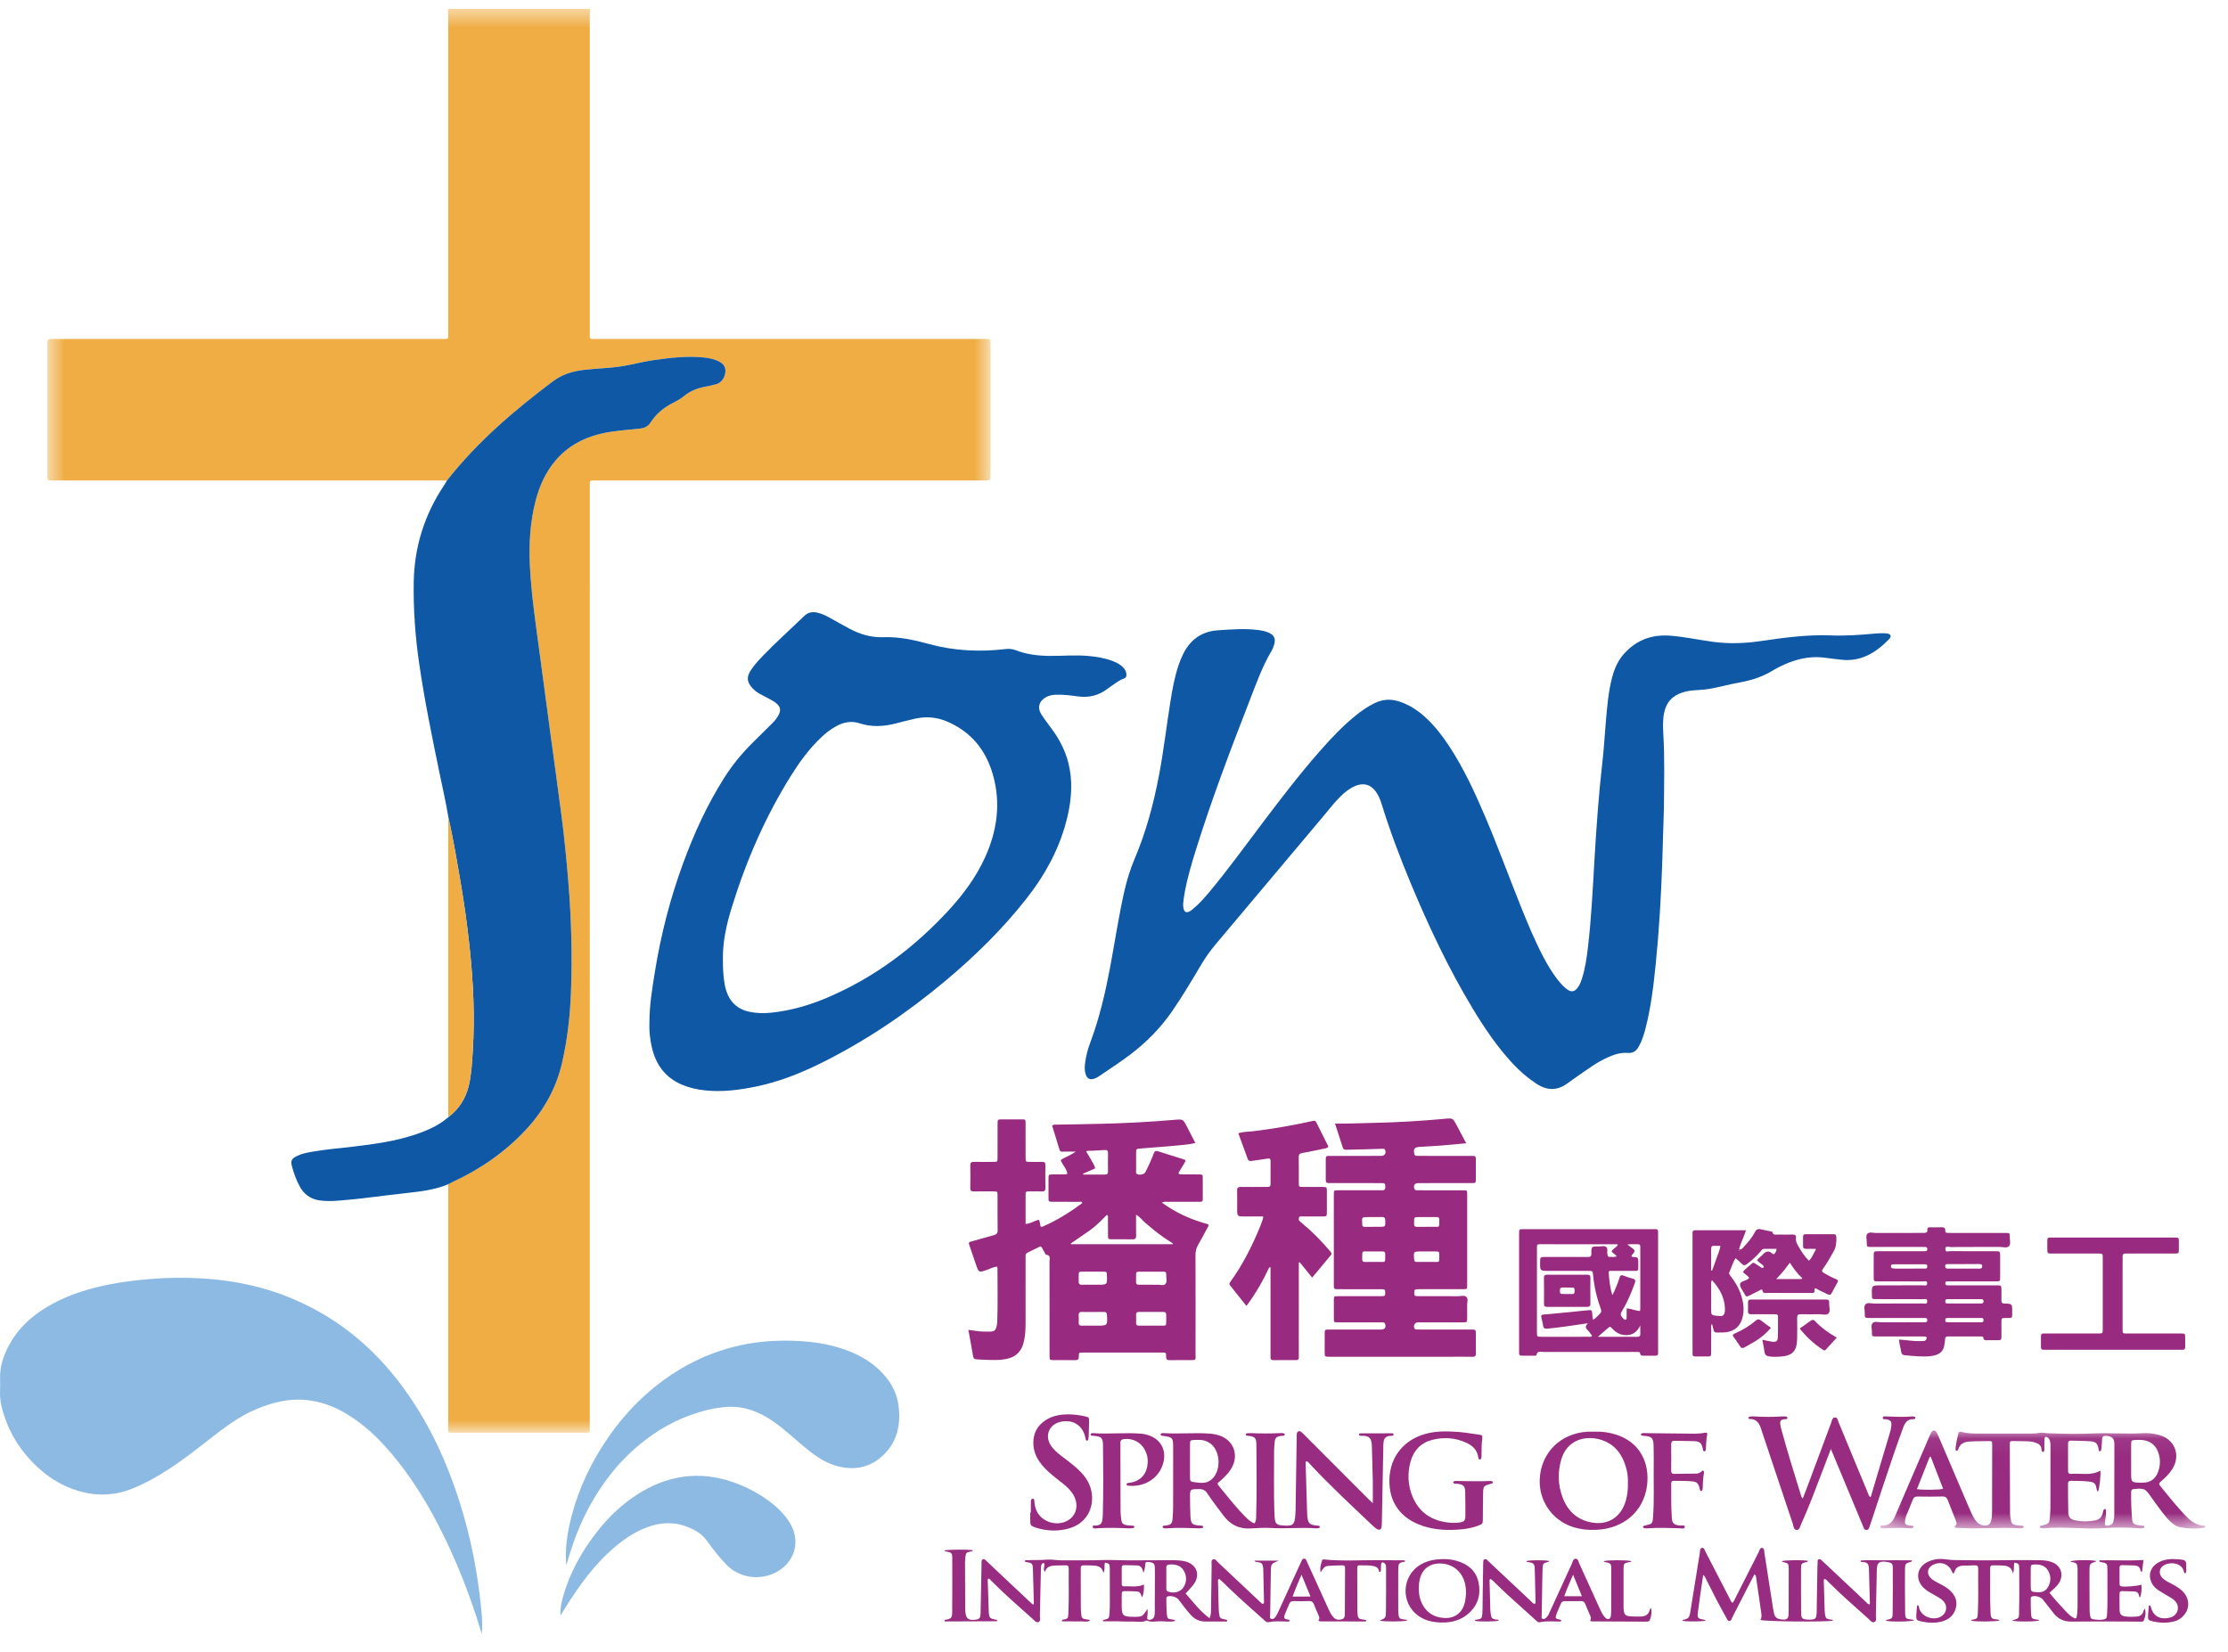 <svg width="120" height="89" viewBox="0 0 120 89" fill="none" xmlns="http://www.w3.org/2000/svg">
<mask id="mask0_118_11286" style="mask-type:alpha" maskUnits="userSpaceOnUse" x="2" y="0" width="52" height="78">
<path fill-rule="evenodd" clip-rule="evenodd" d="M2.551 0.479H53.353V77.183H2.551V0.479Z" fill="white"/>
</mask>
<g mask="url(#mask0_118_11286)">
<path fill-rule="evenodd" clip-rule="evenodd" d="M31.777 0.479C31.773 0.582 31.765 0.684 31.765 0.787C31.764 6.484 31.764 12.181 31.765 17.879C31.765 18.304 31.72 18.259 32.136 18.259C39.079 18.259 46.022 18.259 52.966 18.26C53.377 18.26 53.353 18.209 53.353 18.659C53.353 20.936 53.353 23.213 53.353 25.49C53.353 25.518 53.353 25.546 53.353 25.574C53.351 25.88 53.351 25.882 53.043 25.882C49.135 25.882 45.228 25.882 41.32 25.882H32.184C32.156 25.882 32.128 25.882 32.1 25.882C31.734 25.884 31.765 25.856 31.765 26.215C31.764 35.36 31.764 44.505 31.764 53.651C31.764 61.373 31.765 69.094 31.764 76.815C31.764 77.22 31.806 77.18 31.408 77.181C29.102 77.181 26.797 77.181 24.492 77.181C24.436 77.181 24.379 77.177 24.324 77.182C24.195 77.192 24.127 77.146 24.139 77.007C24.146 76.933 24.14 76.857 24.14 76.782C24.14 72.5 24.14 68.218 24.14 63.935C24.14 63.888 24.137 63.842 24.137 63.795C24.219 63.753 24.301 63.709 24.386 63.669C25.872 62.98 27.199 62.067 28.319 60.865C29.283 59.83 29.951 58.638 30.273 57.251C30.565 55.985 30.706 54.703 30.755 53.41C30.828 51.443 30.77 49.477 30.611 47.513C30.514 46.319 30.395 45.126 30.242 43.937C30.054 42.47 29.846 41.006 29.648 39.54C29.451 38.084 29.257 36.627 29.063 35.17C28.856 33.611 28.617 32.055 28.54 30.482C28.481 29.288 28.55 28.103 28.857 26.942C29.065 26.155 29.395 25.424 29.928 24.799C30.718 23.873 31.76 23.43 32.933 23.256C33.442 23.181 33.956 23.139 34.468 23.087C34.714 23.062 34.903 22.972 35.046 22.75C35.331 22.309 35.721 21.977 36.189 21.735C36.414 21.619 36.638 21.503 36.835 21.34C37.169 21.065 37.556 20.912 37.977 20.831C38.179 20.791 38.382 20.754 38.58 20.698C38.862 20.617 39.064 20.321 39.072 19.988C39.079 19.702 38.895 19.546 38.661 19.44C38.42 19.33 38.162 19.284 37.9 19.257C36.988 19.163 36.087 19.274 35.186 19.403C34.658 19.479 34.141 19.617 33.616 19.71C32.887 19.838 32.143 19.841 31.409 19.93C30.812 20.003 30.268 20.175 29.777 20.544C27.681 22.119 25.7 23.814 24.071 25.888C23.94 25.886 23.809 25.882 23.678 25.882C16.764 25.882 9.85 25.882 2.936 25.882C2.528 25.882 2.551 25.918 2.551 25.508C2.551 23.222 2.551 20.936 2.551 18.65C2.551 18.603 2.551 18.556 2.551 18.51C2.557 18.264 2.557 18.264 2.807 18.259C2.872 18.258 2.938 18.259 3.003 18.259C9.927 18.259 16.85 18.259 23.773 18.259C24.18 18.259 24.14 18.301 24.14 17.903C24.14 12.198 24.14 6.492 24.14 0.787C24.14 0.684 24.133 0.582 24.129 0.479H31.777Z" fill="#EFAD44"/>
</g>
<mask id="mask1_118_11286" style="mask-type:alpha" maskUnits="userSpaceOnUse" x="101" y="77" width="18" height="6">
<path fill-rule="evenodd" clip-rule="evenodd" d="M101.267 77.055H118.768V82.342H101.267V77.055Z" fill="white"/>
</mask>
<g mask="url(#mask1_118_11286)">
<path fill-rule="evenodd" clip-rule="evenodd" d="M103.246 80.218C103.58 80.272 104.434 80.262 104.656 80.201C104.433 79.623 104.21 79.046 103.988 78.47C103.97 78.473 103.953 78.476 103.935 78.479C103.708 79.051 103.482 79.623 103.246 80.218ZM115.364 79.872C115.82 79.875 116.101 79.68 116.248 79.249C116.367 78.901 116.363 78.548 116.231 78.207C116.083 77.823 115.789 77.614 115.383 77.572C115.262 77.559 115.139 77.564 115.018 77.57C114.799 77.58 114.786 77.593 114.784 77.82C114.781 78.334 114.783 78.848 114.783 79.362C114.783 79.843 114.798 79.858 115.28 79.872C115.308 79.873 115.336 79.872 115.364 79.872ZM112.996 80.35C112.966 80.33 112.954 80.326 112.952 80.319C112.94 80.285 112.928 80.25 112.922 80.214C112.875 79.912 112.808 79.846 112.518 79.811C112.201 79.773 111.882 79.777 111.563 79.77C111.453 79.769 111.384 79.792 111.385 79.922C111.39 80.438 111.382 80.953 111.397 81.468C111.404 81.731 111.526 81.853 111.788 81.905C112.141 81.977 112.496 81.971 112.849 81.902C113.052 81.863 113.183 81.743 113.243 81.546C113.259 81.492 113.266 81.436 113.284 81.382C113.298 81.341 113.311 81.284 113.371 81.292C113.431 81.301 113.427 81.358 113.429 81.403C113.436 81.591 113.404 81.775 113.378 81.961C113.347 82.178 113.391 82.215 113.598 82.17C113.718 82.143 113.799 82.082 113.829 81.955C113.855 81.844 113.875 81.735 113.875 81.622C113.878 80.347 113.882 79.073 113.881 77.799C113.88 77.481 113.752 77.368 113.436 77.347C113.296 77.337 113.224 77.382 113.216 77.524C113.208 77.684 113.204 77.843 113.185 78.001C113.177 78.072 113.185 78.175 113.07 78.183C113.029 78.137 113.037 78.088 113.028 78.043C112.974 77.768 112.882 77.664 112.602 77.642C112.247 77.615 111.89 77.618 111.534 77.606C111.426 77.603 111.386 77.655 111.386 77.758C111.388 78.255 111.388 78.751 111.386 79.249C111.386 79.356 111.435 79.404 111.54 79.396C112.07 79.353 112.622 79.51 113.126 79.221C113.155 79.506 113.076 80.2 112.996 80.35ZM118.768 82.296C118.32 82.364 117.872 82.356 117.428 82.274C117.223 82.235 117.052 82.112 116.899 81.968C116.714 81.793 116.556 81.595 116.405 81.393C116.219 81.146 116.037 80.895 115.859 80.642C115.533 80.179 115.495 80.162 114.933 80.213C114.826 80.222 114.786 80.264 114.784 80.368C114.777 80.865 114.792 81.361 114.838 81.856C114.857 82.062 114.93 82.124 115.143 82.16C115.244 82.178 115.348 82.179 115.45 82.192C115.476 82.195 115.5 82.216 115.5 82.249C115.498 82.279 115.481 82.299 115.454 82.31C115.381 82.34 115.305 82.336 115.231 82.33C114.595 82.278 113.954 82.277 113.324 82.32C112.256 82.394 111.191 82.228 110.126 82.328C110.061 82.334 109.995 82.327 109.93 82.318C109.896 82.313 109.857 82.295 109.861 82.248C109.866 82.202 109.905 82.193 109.942 82.184C110.374 82.088 110.376 82.088 110.412 81.652C110.425 81.503 110.436 81.353 110.436 81.203C110.438 80.116 110.438 79.029 110.438 77.941C110.438 77.839 110.441 77.736 110.413 77.634C110.391 77.549 110.356 77.477 110.277 77.43C110.182 77.373 110.122 77.401 110.117 77.517C110.109 77.686 110.113 77.855 110.108 78.024C110.106 78.095 110.129 78.178 110.041 78.22C109.973 78.201 109.958 78.144 109.955 78.088C109.945 77.845 109.776 77.753 109.577 77.697C109.479 77.668 109.375 77.648 109.273 77.644C108.983 77.633 108.692 77.634 108.402 77.627C108.299 77.624 108.239 77.655 108.248 77.768C108.25 77.787 108.248 77.806 108.248 77.824C108.252 79.052 108.255 80.279 108.261 81.507C108.262 81.619 108.279 81.731 108.296 81.842C108.334 82.072 108.388 82.127 108.616 82.163C108.727 82.181 108.84 82.18 108.951 82.194C108.971 82.197 108.999 82.231 109 82.251C109.001 82.27 108.975 82.303 108.955 82.308C108.902 82.322 108.845 82.333 108.791 82.33C107.695 82.261 106.598 82.38 105.503 82.307C105.424 82.301 105.335 82.332 105.266 82.262C105.408 82.079 105.408 82.079 105.317 81.849C105.183 81.509 105.041 81.173 104.916 80.83C104.86 80.676 104.782 80.61 104.609 80.615C104.169 80.628 103.728 80.624 103.288 80.617C103.146 80.615 103.067 80.66 103.016 80.798C102.916 81.07 102.797 81.335 102.688 81.605C102.661 81.674 102.639 81.746 102.623 81.819C102.565 82.094 102.608 82.152 102.886 82.181C102.923 82.184 102.961 82.183 102.998 82.19C103.025 82.194 103.051 82.205 103.058 82.238C103.069 82.287 103.033 82.308 102.999 82.317C102.955 82.329 102.906 82.333 102.86 82.329C102.401 82.287 101.943 82.309 101.484 82.33C101.404 82.333 101.274 82.359 101.268 82.261C101.258 82.139 101.392 82.185 101.466 82.18C101.768 82.158 101.937 81.971 102.048 81.717C102.228 81.305 102.403 80.891 102.581 80.478C103.025 79.446 103.469 78.414 103.915 77.382C103.948 77.305 103.979 77.225 104.024 77.155C104.113 77.019 104.22 77.022 104.306 77.162C104.355 77.241 104.39 77.33 104.427 77.416C104.956 78.656 105.484 79.897 106.016 81.136C106.126 81.394 106.231 81.655 106.392 81.888C106.512 82.061 106.667 82.167 106.88 82.176C107.103 82.186 107.206 82.105 107.251 81.884C107.283 81.727 107.293 81.569 107.293 81.409C107.295 80.228 107.298 79.047 107.299 77.867C107.299 77.63 107.296 77.626 107.074 77.63C106.737 77.637 106.4 77.634 106.062 77.657C105.784 77.676 105.574 77.771 105.478 78.051C105.461 78.1 105.442 78.171 105.366 78.144C105.311 78.125 105.323 78.066 105.326 78.022C105.351 77.751 105.415 77.487 105.475 77.222C105.496 77.127 105.561 77.11 105.645 77.133C105.984 77.226 106.331 77.225 106.677 77.226C107.502 77.227 108.327 77.225 109.151 77.227C109.377 77.227 109.603 77.231 109.824 77.188C109.985 77.156 110.14 77.2 110.297 77.207C111.103 77.241 111.91 77.254 112.714 77.219C113.62 77.178 114.525 77.258 115.43 77.204C115.719 77.187 116.011 77.224 116.293 77.301C117.132 77.53 117.465 78.384 117.008 79.124C116.843 79.39 116.622 79.606 116.384 79.805C116.285 79.888 116.266 79.949 116.355 80.056C116.826 80.627 117.281 81.212 117.803 81.739C118.068 82.006 118.373 82.195 118.768 82.184V82.296Z" fill="#982C80"/>
</g>
<path fill-rule="evenodd" clip-rule="evenodd" d="M89.618 43.516C89.587 44.524 89.562 45.508 89.528 46.491C89.465 48.308 89.359 50.122 89.177 51.931C89.06 53.096 88.922 54.258 88.629 55.395C88.542 55.731 88.439 56.062 88.269 56.367C88.137 56.604 87.966 56.747 87.66 56.72C87.28 56.686 86.921 56.814 86.576 56.967C86.206 57.132 85.867 57.348 85.536 57.578C85.167 57.835 84.793 58.086 84.432 58.353C83.87 58.768 83.321 58.756 82.744 58.374C82.278 58.067 81.862 57.709 81.484 57.303C80.649 56.407 79.967 55.4 79.335 54.356C78.024 52.187 76.949 49.901 75.975 47.565C75.396 46.174 74.863 44.765 74.419 43.323C74.347 43.089 74.256 42.864 74.115 42.663C73.836 42.264 73.46 42.15 73.008 42.333C72.7 42.459 72.444 42.663 72.208 42.894C71.873 43.223 71.588 43.596 71.287 43.955C69.35 46.256 67.418 48.561 65.48 50.862C65.196 51.2 64.941 51.557 64.715 51.936C64.201 52.796 63.694 53.66 63.123 54.485C62.492 55.397 61.724 56.169 60.842 56.834C60.31 57.234 59.752 57.596 59.202 57.97C59.118 58.028 59.025 58.08 58.929 58.11C58.695 58.183 58.551 58.103 58.474 57.869C58.399 57.64 58.422 57.405 58.456 57.173C58.507 56.82 58.604 56.477 58.729 56.143C59.213 54.85 59.524 53.511 59.781 52.158C60.047 50.761 60.249 49.351 60.568 47.964C60.705 47.37 60.887 46.791 61.125 46.229C61.735 44.793 62.133 43.293 62.424 41.763C62.676 40.438 62.83 39.097 63.042 37.767C63.147 37.11 63.266 36.456 63.48 35.824C63.549 35.62 63.631 35.421 63.727 35.228C64.112 34.45 64.734 34.008 65.605 33.953C66.305 33.908 67.007 33.848 67.71 33.933C67.934 33.961 68.156 33.993 68.361 34.094C68.626 34.224 68.713 34.409 68.633 34.692C68.598 34.817 68.555 34.945 68.489 35.056C67.956 35.956 67.617 36.941 67.24 37.908C66.231 40.499 65.25 43.099 64.419 45.754C64.179 46.522 63.95 47.294 63.806 48.087C63.774 48.262 63.751 48.439 63.731 48.615C63.717 48.746 63.721 48.877 63.765 49.005C63.806 49.126 63.887 49.162 64.006 49.124C64.106 49.092 64.185 49.024 64.264 48.958C64.612 48.67 64.905 48.328 65.193 47.982C66.175 46.8 67.074 45.553 68.001 44.328C69.002 43.005 70.006 41.686 71.105 40.441C71.712 39.751 72.343 39.084 73.063 38.508C73.371 38.261 73.696 38.042 74.053 37.87C74.48 37.665 74.912 37.642 75.363 37.789C75.947 37.978 76.434 38.317 76.873 38.736C77.328 39.173 77.709 39.671 78.054 40.197C78.827 41.377 79.418 42.651 79.97 43.943C80.665 45.571 81.27 47.234 81.93 48.875C82.293 49.779 82.667 50.677 83.12 51.541C83.342 51.964 83.584 52.376 83.879 52.754C84.034 52.954 84.201 53.146 84.406 53.297C84.623 53.457 84.801 53.429 84.965 53.217C85.082 53.067 85.147 52.892 85.205 52.712C85.383 52.156 85.463 51.581 85.53 51.005C85.714 49.422 85.788 47.831 85.882 46.241C85.986 44.521 86.104 42.802 86.301 41.089C86.388 40.345 86.428 39.596 86.493 38.849C86.563 38.056 86.626 37.262 86.83 36.489C86.953 36.022 87.14 35.59 87.467 35.222C88.15 34.457 89.002 34.16 90.013 34.248C90.77 34.313 91.512 34.472 92.264 34.575C93.136 34.692 93.999 34.658 94.866 34.53C96.099 34.349 97.336 34.18 98.586 34.229C99.405 34.261 100.214 34.203 101.025 34.126C101.22 34.108 101.42 34.104 101.614 34.122C101.843 34.143 101.899 34.277 101.74 34.438C101.031 35.161 100.225 35.665 99.153 35.536C98.893 35.504 98.631 35.482 98.372 35.442C97.667 35.333 96.992 35.441 96.336 35.701C96.039 35.819 95.751 35.956 95.479 36.122C94.935 36.453 94.346 36.646 93.722 36.759C93.179 36.857 92.645 37.004 92.102 37.104C91.8 37.16 91.488 37.163 91.181 37.192C91.087 37.201 90.994 37.212 90.903 37.231C90.061 37.401 89.658 37.852 89.586 38.708C89.563 38.979 89.569 39.251 89.585 39.522C89.665 40.861 89.627 42.201 89.618 43.516Z" fill="#0E58A6"/>
<path fill-rule="evenodd" clip-rule="evenodd" d="M24.071 25.888C25.699 23.814 27.68 22.119 29.777 20.544C30.269 20.175 30.813 20.003 31.409 19.931C32.143 19.841 32.887 19.839 33.616 19.71C34.141 19.617 34.657 19.479 35.186 19.403C36.086 19.274 36.988 19.163 37.9 19.257C38.162 19.284 38.42 19.33 38.661 19.44C38.895 19.547 39.078 19.702 39.072 19.988C39.064 20.321 38.861 20.617 38.58 20.697C38.382 20.754 38.179 20.792 37.977 20.831C37.556 20.912 37.169 21.066 36.835 21.34C36.638 21.502 36.414 21.62 36.189 21.735C35.721 21.977 35.331 22.31 35.046 22.75C34.903 22.972 34.714 23.062 34.468 23.087C33.956 23.139 33.442 23.181 32.933 23.256C31.759 23.43 30.717 23.874 29.928 24.799C29.395 25.425 29.065 26.155 28.857 26.942C28.55 28.103 28.482 29.288 28.54 30.482C28.617 32.055 28.856 33.611 29.063 35.17C29.256 36.627 29.451 38.084 29.648 39.54C29.845 41.006 30.054 42.47 30.242 43.937C30.395 45.126 30.514 46.318 30.611 47.514C30.77 49.477 30.828 51.443 30.754 53.411C30.706 54.703 30.565 55.986 30.273 57.25C29.952 58.638 29.283 59.83 28.319 60.864C27.199 62.067 25.872 62.98 24.385 63.67C24.301 63.709 24.22 63.753 24.136 63.795C23.419 64.095 22.662 64.186 21.896 64.268C20.687 64.398 19.483 64.581 18.269 64.675C17.915 64.702 17.558 64.717 17.204 64.664C16.714 64.591 16.361 64.325 16.131 63.892C15.956 63.56 15.828 63.205 15.728 62.846C15.632 62.505 15.725 62.413 15.985 62.279C16.229 62.153 16.496 62.099 16.764 62.051C17.502 61.919 18.249 61.86 18.992 61.772C20.154 61.635 21.313 61.478 22.427 61.096C23.05 60.883 23.647 60.619 24.15 60.179C24.722 59.741 25.089 59.166 25.252 58.468C25.393 57.864 25.423 57.244 25.462 56.628C25.583 54.743 25.488 52.864 25.289 50.989C25.165 49.825 25.002 48.667 24.805 47.513C24.607 46.351 24.41 45.189 24.153 44.038C24.015 43.208 23.826 42.388 23.656 41.564C23.255 39.622 22.857 37.68 22.573 35.718C22.364 34.271 22.259 32.815 22.284 31.352C22.316 29.449 22.869 27.708 23.928 26.127C23.98 26.05 24.024 25.968 24.071 25.888Z" fill="#0E58A6"/>
<path fill-rule="evenodd" clip-rule="evenodd" d="M38.936 51.723C38.933 52.163 38.954 52.602 39.034 53.037C39.187 53.865 39.633 54.355 40.381 54.508C40.769 54.587 41.162 54.592 41.556 54.551C42.589 54.44 43.576 54.158 44.529 53.754C47.081 52.672 49.248 51.048 51.115 49.014C51.892 48.169 52.569 47.249 53.049 46.199C53.705 44.764 53.915 43.276 53.48 41.739C53.105 40.415 52.314 39.431 51.029 38.875C50.477 38.637 49.908 38.581 49.324 38.707C48.958 38.785 48.597 38.882 48.234 38.975C47.586 39.141 46.939 39.173 46.295 38.963C45.865 38.823 45.464 38.897 45.075 39.1C44.73 39.279 44.434 39.521 44.158 39.791C43.564 40.37 43.075 41.034 42.635 41.733C41.238 43.959 40.196 46.347 39.421 48.854C39.133 49.789 38.913 50.735 38.936 51.723ZM34.977 55.141C34.977 54.137 35.129 53.25 35.271 52.362C35.591 50.37 36.089 48.423 36.784 46.528C37.378 44.907 38.089 43.341 39.019 41.88C39.459 41.188 39.977 40.562 40.559 39.987C40.906 39.645 41.254 39.304 41.598 38.959C41.73 38.825 41.85 38.68 41.937 38.513C42.07 38.259 42.034 38.077 41.816 37.889C41.703 37.79 41.569 37.72 41.437 37.65C41.263 37.558 41.088 37.468 40.916 37.373C40.768 37.29 40.633 37.19 40.518 37.063C40.223 36.737 40.201 36.468 40.443 36.1C40.629 35.817 40.858 35.569 41.093 35.326C41.807 34.583 42.578 33.897 43.319 33.18C43.519 32.985 43.758 32.941 44.021 33.002C44.26 33.058 44.48 33.164 44.694 33.282C45.055 33.48 45.411 33.686 45.776 33.879C46.339 34.177 46.93 34.348 47.58 34.325C48.411 34.295 49.219 34.47 50.016 34.689C51.382 35.064 52.766 35.129 54.166 34.963C54.356 34.941 54.533 34.958 54.714 35.029C55.298 35.255 55.911 35.327 56.533 35.333C57.235 35.338 57.937 35.272 58.64 35.338C59.089 35.381 59.531 35.454 59.953 35.619C60.147 35.695 60.328 35.791 60.478 35.938C60.589 36.047 60.661 36.175 60.67 36.333C60.675 36.434 60.647 36.513 60.537 36.552C60.268 36.647 60.048 36.827 59.817 36.985C59.763 37.023 59.709 37.06 59.657 37.1C59.178 37.466 58.646 37.6 58.046 37.513C57.667 37.458 57.284 37.416 56.898 37.423C56.708 37.427 56.525 37.458 56.355 37.546C55.969 37.747 55.855 38.119 56.087 38.484C56.263 38.76 56.468 39.017 56.66 39.283C57.055 39.825 57.364 40.409 57.533 41.062C57.785 42.03 57.722 42.993 57.501 43.955C57.119 45.621 56.326 47.082 55.277 48.418C53.992 50.054 52.515 51.501 50.924 52.834C48.84 54.579 46.602 56.094 44.162 57.297C43.059 57.841 41.917 58.287 40.708 58.534C39.806 58.719 38.897 58.837 37.973 58.738C37.542 58.692 37.123 58.599 36.724 58.429C35.812 58.041 35.31 57.324 35.099 56.38C35.001 55.94 34.963 55.492 34.977 55.141Z" fill="#0E58A6"/>
<path fill-rule="evenodd" clip-rule="evenodd" d="M25.948 88.032C25.842 87.687 25.743 87.34 25.629 86.997C25.243 85.834 24.805 84.69 24.296 83.573C23.686 82.233 22.999 80.936 22.165 79.721C21.72 79.073 21.238 78.454 20.705 77.872C20.049 77.155 19.322 76.531 18.475 76.055C17.883 75.722 17.253 75.507 16.572 75.426C15.582 75.309 14.66 75.546 13.765 75.927C12.826 76.326 12.024 76.948 11.228 77.571C10.107 78.448 8.983 79.32 7.69 79.94C7.217 80.167 6.735 80.369 6.21 80.451C5.678 80.533 5.148 80.53 4.622 80.416C3.346 80.141 2.329 79.449 1.482 78.475C0.96 77.874 0.561 77.204 0.292 76.456C0.117 75.971 -0.02 75.478 0.002 74.953C0.012 74.728 0.01 74.503 0.003 74.278C-0.018 73.561 0.221 72.918 0.573 72.312C1.122 71.367 1.938 70.707 2.889 70.204C3.83 69.705 4.839 69.399 5.881 69.193C6.605 69.05 7.335 68.963 8.072 68.901C9.036 68.82 10.002 68.813 10.962 68.872C12.689 68.979 14.363 69.348 15.956 70.049C17.155 70.577 18.255 71.257 19.258 72.1C20.693 73.308 21.831 74.754 22.775 76.366C23.53 77.657 24.118 79.021 24.596 80.432C25.065 81.814 25.416 83.228 25.655 84.669C25.78 85.425 25.878 86.183 25.943 86.946C25.973 87.308 25.981 87.666 25.948 88.032Z" fill="#8DBAE3"/>
<path fill-rule="evenodd" clip-rule="evenodd" d="M58.846 69.207C58.94 69.207 59.034 69.207 59.127 69.207C59.636 69.207 59.636 69.207 59.618 68.701C59.611 68.51 59.612 68.506 59.408 68.504C59.136 68.501 58.864 68.499 58.593 68.504C58.008 68.516 58.114 68.396 58.097 69.011C58.094 69.151 58.133 69.217 58.285 69.209C58.471 69.2 58.659 69.207 58.846 69.207ZM62.007 69.207V69.207C62.11 69.207 62.213 69.213 62.315 69.207C62.471 69.196 62.677 69.278 62.77 69.166C62.886 69.027 62.798 68.809 62.81 68.626C62.816 68.546 62.773 68.505 62.693 68.505C62.236 68.505 61.779 68.505 61.323 68.504C61.23 68.504 61.188 68.545 61.189 68.639C61.192 68.779 61.193 68.919 61.188 69.058C61.185 69.165 61.23 69.209 61.336 69.208C61.56 69.205 61.783 69.207 62.007 69.207ZM58.873 70.674C58.677 70.674 58.481 70.681 58.286 70.672C58.137 70.665 58.087 70.726 58.098 70.869C58.106 70.989 58.106 71.111 58.098 71.232C58.088 71.365 58.14 71.416 58.273 71.413C58.543 71.407 58.814 71.412 59.084 71.412C59.656 71.412 59.651 71.412 59.622 70.84C59.614 70.698 59.554 70.669 59.432 70.673C59.246 70.678 59.059 70.674 58.873 70.674ZM61.997 71.411V71.412C62.091 71.412 62.185 71.414 62.278 71.411C62.925 71.392 62.796 71.544 62.813 70.836C62.816 70.714 62.766 70.672 62.648 70.673C62.219 70.677 61.789 70.676 61.359 70.673C61.247 70.672 61.182 70.701 61.188 70.829C61.194 70.969 61.195 71.11 61.188 71.25C61.181 71.374 61.238 71.414 61.353 71.412C61.568 71.409 61.783 71.411 61.997 71.411ZM58.332 63.227C58.336 63.243 58.341 63.258 58.345 63.272C58.728 63.272 59.111 63.269 59.493 63.274C59.62 63.276 59.681 63.242 59.678 63.102C59.67 62.776 59.672 62.449 59.678 62.122C59.68 61.988 59.634 61.94 59.498 61.951C59.247 61.971 58.995 61.978 58.743 61.992C58.666 61.996 58.583 61.976 58.496 62.024C58.593 62.185 58.684 62.325 58.764 62.471C58.845 62.616 58.94 62.757 58.988 62.938C58.769 63.035 58.55 63.131 58.332 63.227ZM63.154 67.025C63.159 67.011 63.164 66.996 63.17 66.983C62.999 66.871 62.824 66.763 62.658 66.645C62.482 66.522 62.31 66.391 62.142 66.257C61.982 66.128 61.829 65.99 61.67 65.859C61.512 65.729 61.401 65.541 61.188 65.437C61.188 65.832 61.184 66.197 61.191 66.562C61.193 66.703 61.152 66.765 61.001 66.762C60.627 66.755 60.252 66.762 59.878 66.758C59.686 66.757 59.679 66.748 59.677 66.546C59.673 66.237 59.678 65.928 59.674 65.619C59.673 65.562 59.71 65.487 59.616 65.444C59.323 65.74 59.032 66.044 58.687 66.288C58.351 66.525 58.01 66.754 57.671 66.987C57.678 66.999 57.686 67.012 57.693 67.025H63.154ZM55.239 65.934C55.458 65.916 55.62 65.819 55.793 65.757C55.976 65.691 55.975 65.689 56.009 65.87C56.013 65.888 56.012 65.907 56.015 65.925C56.05 66.115 56.053 66.122 56.225 66.046C56.966 65.719 57.644 65.288 58.29 64.811C58.255 64.701 58.176 64.742 58.121 64.742C57.644 64.738 57.166 64.741 56.688 64.739C56.477 64.738 56.474 64.734 56.472 64.517C56.469 64.18 56.47 63.842 56.472 63.505C56.473 63.271 56.475 63.269 56.699 63.265C56.877 63.262 57.055 63.267 57.233 63.264C57.316 63.262 57.402 63.281 57.491 63.224C57.456 63.01 57.316 62.843 57.21 62.661C57.108 62.489 57.104 62.488 57.283 62.398C57.508 62.287 57.733 62.18 57.947 62.037C57.751 62.037 57.556 62.038 57.361 62.036C57.119 62.034 57.109 62.102 57.018 61.785C56.906 61.4 56.784 61.018 56.669 60.644C56.747 60.56 56.826 60.586 56.895 60.584C57.729 60.567 58.563 60.558 59.396 60.536C60.689 60.503 61.979 60.434 63.268 60.324C63.716 60.286 63.717 60.285 63.924 60.684C64.074 60.974 64.223 61.264 64.381 61.571C64.053 61.657 63.737 61.672 63.426 61.704C62.764 61.769 62.101 61.815 61.438 61.868C61.192 61.888 61.191 61.888 61.19 62.119C61.188 62.419 61.186 62.719 61.191 63.019C61.192 63.103 61.145 63.215 61.273 63.258C61.428 63.31 61.633 63.257 61.693 63.139C61.783 62.964 61.866 62.785 61.946 62.606C62.015 62.452 62.081 62.297 62.139 62.139C62.181 62.023 62.236 61.975 62.368 62.018C62.813 62.163 63.262 62.296 63.707 62.438C63.88 62.493 63.881 62.502 63.783 62.67C63.68 62.846 63.571 63.019 63.471 63.183C63.514 63.286 63.589 63.262 63.648 63.263C63.958 63.266 64.267 63.262 64.576 63.266C64.776 63.269 64.78 63.273 64.781 63.471C64.784 63.826 64.785 64.183 64.781 64.539C64.78 64.733 64.775 64.738 64.572 64.739C64.01 64.741 63.448 64.739 62.886 64.741C62.796 64.741 62.703 64.722 62.574 64.779C63.348 65.349 64.186 65.712 65.074 65.952C65.117 66.049 65.05 66.105 65.018 66.166C64.86 66.464 64.703 66.763 64.533 67.054C64.431 67.23 64.388 67.408 64.389 67.612C64.395 69.392 64.393 71.173 64.391 72.953C64.391 73.267 64.452 73.269 64.071 73.269C63.715 73.269 63.359 73.263 63.002 73.271C62.858 73.274 62.807 73.231 62.808 73.08C62.81 72.865 62.797 72.86 62.593 72.86C61.168 72.858 59.744 72.858 58.32 72.86C58.115 72.86 58.102 72.865 58.104 73.079C58.105 73.228 58.056 73.274 57.91 73.271C57.517 73.263 57.123 73.271 56.73 73.267C56.535 73.265 56.534 73.26 56.529 73.058C56.528 72.982 56.529 72.908 56.529 72.832C56.529 71.202 56.53 69.572 56.527 67.941C56.527 67.803 56.603 67.618 56.35 67.593C56.309 67.589 56.278 67.491 56.242 67.436C56.176 67.336 56.148 67.21 56.041 67.136C55.813 67.248 55.589 67.362 55.361 67.47C55.273 67.511 55.23 67.568 55.237 67.665C55.242 67.73 55.238 67.796 55.238 67.862C55.238 68.977 55.239 70.092 55.237 71.207C55.237 71.516 55.231 71.824 55.175 72.13C55.049 72.817 54.718 73.15 54.023 73.234C53.547 73.292 53.068 73.251 52.591 73.226C52.481 73.22 52.43 73.171 52.41 73.056C52.333 72.595 52.246 72.136 52.156 71.639C52.312 71.66 52.447 71.675 52.581 71.697C52.832 71.737 53.085 71.736 53.337 71.732C53.549 71.728 53.618 71.668 53.674 71.463C53.696 71.382 53.709 71.298 53.712 71.214C53.745 70.249 53.724 69.284 53.724 68.32C53.724 68.293 53.71 68.267 53.699 68.233C53.506 68.242 53.343 68.342 53.169 68.403C52.716 68.56 52.717 68.562 52.565 68.118C52.449 67.781 52.332 67.446 52.219 67.109C52.158 66.923 52.161 66.92 52.357 66.865C52.744 66.756 53.131 66.644 53.52 66.54C53.664 66.502 53.735 66.44 53.733 66.272C53.721 65.644 53.73 65.016 53.727 64.388C53.726 64.188 53.721 64.183 53.526 64.181C53.17 64.178 52.814 64.175 52.458 64.183C52.315 64.186 52.257 64.143 52.26 63.993C52.267 63.59 52.267 63.187 52.26 62.784C52.257 62.637 52.309 62.586 52.453 62.588C52.81 62.594 53.166 62.593 53.522 62.589C53.72 62.586 53.726 62.581 53.727 62.381C53.73 61.772 53.727 61.163 53.729 60.553C53.729 60.303 53.732 60.301 53.97 60.3C54.326 60.298 54.682 60.297 55.038 60.3C55.231 60.302 55.236 60.306 55.237 60.507C55.24 61.06 55.238 61.613 55.238 62.166C55.238 62.231 55.237 62.297 55.238 62.362C55.244 62.582 55.244 62.586 55.455 62.589C55.68 62.593 55.905 62.596 56.13 62.588C56.267 62.583 56.307 62.638 56.305 62.77C56.298 63.182 56.298 63.594 56.305 64.007C56.306 64.143 56.255 64.186 56.123 64.182C55.88 64.175 55.636 64.181 55.392 64.181C55.312 64.181 55.239 64.188 55.239 64.296C55.239 64.836 55.239 65.376 55.239 65.934Z" fill="#982A7F"/>
<path fill-rule="evenodd" clip-rule="evenodd" d="M73.981 66.088C74.083 66.088 74.186 66.088 74.288 66.088C74.624 66.087 74.616 66.087 74.612 65.748C74.61 65.597 74.553 65.555 74.413 65.559C74.181 65.567 73.948 65.561 73.715 65.561C73.343 65.561 73.343 65.561 73.37 65.931C73.37 65.941 73.371 65.95 73.37 65.96C73.366 66.055 73.413 66.091 73.505 66.089C73.664 66.085 73.822 66.087 73.981 66.088ZM76.856 65.561C76.715 65.561 76.576 65.561 76.435 65.561C76.161 65.563 76.161 65.564 76.163 65.84C76.164 65.868 76.166 65.896 76.163 65.924C76.154 66.042 76.204 66.092 76.326 66.089C76.625 66.084 76.924 66.089 77.222 66.087C77.522 66.085 77.521 66.141 77.521 65.781C77.52 65.763 77.519 65.743 77.521 65.725C77.531 65.607 77.483 65.555 77.36 65.56C77.192 65.566 77.024 65.561 76.856 65.561ZM74.022 67.416V67.415C73.929 67.415 73.835 67.413 73.742 67.415C73.345 67.426 73.372 67.318 73.368 67.819C73.367 67.94 73.411 67.984 73.531 67.98C73.765 67.974 73.999 67.982 74.233 67.978C74.645 67.972 74.607 68.057 74.608 67.577C74.608 67.568 74.607 67.558 74.608 67.549C74.611 67.455 74.565 67.413 74.472 67.415C74.322 67.417 74.172 67.416 74.022 67.416ZM76.839 67.978V67.979C76.951 67.979 77.063 67.981 77.175 67.979C77.548 67.972 77.521 68.048 77.519 67.611C77.519 67.421 77.512 67.418 77.305 67.416C77.054 67.412 76.803 67.415 76.552 67.415C76.128 67.415 76.131 67.415 76.161 67.827C76.169 67.93 76.201 67.981 76.309 67.979C76.486 67.976 76.663 67.978 76.839 67.978ZM71.903 60.524C72.643 60.536 73.325 60.503 74.008 60.488C75.282 60.46 76.554 60.386 77.823 60.268C78.249 60.227 78.249 60.227 78.457 60.619C78.622 60.931 78.787 61.244 78.969 61.588C78.496 61.631 78.061 61.675 77.626 61.709C77.234 61.739 76.841 61.757 76.449 61.782C76.183 61.799 76.112 61.901 76.175 62.165C76.191 62.229 76.224 62.263 76.289 62.264C76.364 62.266 76.439 62.267 76.514 62.267C77.423 62.267 78.332 62.267 79.24 62.268C79.486 62.268 79.488 62.27 79.489 62.513C79.491 62.841 79.492 63.169 79.489 63.497C79.487 63.728 79.484 63.732 79.257 63.732C78.367 63.733 77.476 63.733 76.586 63.733C76.52 63.733 76.455 63.731 76.389 63.733C76.193 63.737 76.112 63.854 76.179 64.038C76.196 64.087 76.23 64.114 76.282 64.116C76.357 64.118 76.432 64.12 76.507 64.12C77.275 64.12 78.044 64.119 78.812 64.121C79.015 64.121 79.021 64.126 79.022 64.318C79.023 65.958 79.023 67.598 79.022 69.238C79.022 69.443 79.016 69.447 78.794 69.447C78.054 69.449 77.314 69.448 76.573 69.448C76.526 69.448 76.479 69.447 76.432 69.448C76.189 69.452 76.176 69.461 76.173 69.633C76.169 69.812 76.181 69.823 76.421 69.824C77.124 69.825 77.827 69.822 78.53 69.826C78.686 69.828 78.88 69.757 78.988 69.87C79.085 69.97 79.018 70.156 79.021 70.305C79.026 70.539 79.025 70.773 79.022 71.007C79.02 71.23 79.018 71.233 78.785 71.234C78.044 71.236 77.304 71.235 76.564 71.235C76.498 71.235 76.432 71.232 76.367 71.235C76.197 71.242 76.103 71.416 76.186 71.567C76.206 71.605 76.239 71.616 76.277 71.617C76.352 71.62 76.427 71.621 76.502 71.621C77.411 71.621 78.32 71.621 79.229 71.621C79.486 71.622 79.488 71.624 79.49 71.885C79.491 72.223 79.484 72.56 79.492 72.897C79.496 73.045 79.445 73.094 79.296 73.09C78.95 73.08 78.603 73.087 78.256 73.087C76.091 73.087 73.927 73.087 71.762 73.087C71.706 73.087 71.649 73.088 71.593 73.087C71.351 73.084 71.349 73.083 71.347 72.839C71.346 72.511 71.345 72.183 71.348 71.855C71.349 71.626 71.352 71.622 71.581 71.622C72.453 71.62 73.324 71.621 74.196 71.621C74.261 71.621 74.327 71.622 74.392 71.621C74.592 71.616 74.666 71.505 74.601 71.316C74.578 71.249 74.529 71.236 74.47 71.236C74.348 71.235 74.226 71.235 74.105 71.235C73.42 71.235 72.736 71.236 72.052 71.234C71.848 71.233 71.843 71.228 71.841 71.034C71.837 70.697 71.837 70.36 71.841 70.022C71.844 69.83 71.849 69.826 72.056 69.825C72.778 69.823 73.499 69.824 74.221 69.824C74.287 69.824 74.352 69.826 74.418 69.824C74.598 69.817 74.611 69.803 74.608 69.632C74.605 69.465 74.595 69.45 74.404 69.449C73.664 69.446 72.924 69.448 72.183 69.448C72.118 69.448 72.052 69.445 71.987 69.448C71.877 69.452 71.835 69.397 71.84 69.293C71.842 69.237 71.84 69.181 71.84 69.125C71.84 67.559 71.84 65.994 71.84 64.43C71.84 64.09 71.829 64.12 72.139 64.12C72.888 64.12 73.638 64.119 74.388 64.12C74.507 64.121 74.612 64.126 74.611 63.953C74.61 63.752 74.606 63.734 74.391 63.733C73.483 63.732 72.573 63.733 71.664 63.732C71.408 63.732 71.407 63.73 71.405 63.468C71.404 63.14 71.403 62.812 71.406 62.484C71.408 62.272 71.41 62.268 71.625 62.268C72.487 62.266 73.349 62.267 74.212 62.267C74.278 62.267 74.343 62.269 74.408 62.267C74.584 62.261 74.674 62.103 74.599 61.941C74.568 61.876 74.509 61.882 74.455 61.884C74.192 61.891 73.93 61.902 73.668 61.909C73.293 61.919 72.918 61.926 72.544 61.935C72.448 61.938 72.361 61.939 72.322 61.818C72.191 61.4 72.053 60.984 71.903 60.524Z" fill="#982A7F"/>
<path fill-rule="evenodd" clip-rule="evenodd" d="M30.495 84.319C30.423 83.364 30.568 82.497 30.792 81.645C31.184 80.156 31.839 78.783 32.706 77.512C33.277 76.674 33.93 75.901 34.679 75.217C36.166 73.86 37.875 72.915 39.851 72.475C40.927 72.236 42.02 72.179 43.115 72.245C43.842 72.289 44.563 72.4 45.263 72.622C46.04 72.868 46.758 73.225 47.351 73.79C47.893 74.306 48.284 74.928 48.389 75.676C48.529 76.682 48.355 77.623 47.593 78.368C46.924 79.021 46.12 79.213 45.213 79.009C44.584 78.868 44.06 78.531 43.563 78.141C42.925 77.637 42.344 77.062 41.677 76.592C40.938 76.072 40.129 75.744 39.215 75.787C38.484 75.821 37.778 76.012 37.09 76.267C36.024 76.662 35.083 77.259 34.227 78.005C33.242 78.865 32.461 79.881 31.822 81.017C31.258 82.018 30.856 83.082 30.544 84.184C30.537 84.209 30.526 84.233 30.495 84.319Z" fill="#8DBAE3"/>
<path fill-rule="evenodd" clip-rule="evenodd" d="M68.369 68.26C68.024 68.986 67.637 69.684 67.132 70.35C66.826 69.964 66.544 69.604 66.256 69.249C66.181 69.157 66.229 69.102 66.281 69.031C66.937 68.122 67.436 67.127 67.862 66.094C67.923 65.947 67.972 65.795 68.024 65.645C68.033 65.62 68.029 65.591 68.034 65.53C67.704 65.53 67.38 65.53 67.055 65.53C66.634 65.53 66.634 65.53 66.634 65.12C66.634 64.792 66.641 64.464 66.631 64.136C66.626 63.988 66.68 63.938 66.823 63.939C67.245 63.944 67.666 63.94 68.088 63.939C68.153 63.939 68.219 63.937 68.285 63.939C68.393 63.941 68.432 63.887 68.432 63.783C68.429 63.37 68.428 62.958 68.433 62.545C68.434 62.409 68.374 62.396 68.257 62.416C67.981 62.462 67.701 62.493 67.424 62.535C67.321 62.551 67.245 62.55 67.202 62.431C67.039 61.974 66.87 61.52 66.698 61.052C66.956 60.956 67.213 60.972 67.46 60.943C68.521 60.815 69.572 60.636 70.614 60.404C70.838 60.355 70.841 60.352 70.937 60.543C71.143 60.951 71.347 61.361 71.55 61.768C71.482 61.859 71.393 61.86 71.316 61.876C70.931 61.957 70.547 62.038 70.16 62.107C70.019 62.132 69.946 62.172 69.95 62.336C69.96 62.804 69.951 63.272 69.954 63.741C69.956 63.933 69.962 63.936 70.167 63.938C70.523 63.942 70.879 63.937 71.235 63.94C71.461 63.942 71.464 63.946 71.465 64.178C71.467 64.553 71.467 64.928 71.465 65.303C71.463 65.526 71.46 65.528 71.225 65.53C70.86 65.531 70.494 65.529 70.129 65.531C70.069 65.531 69.989 65.505 69.963 65.591C69.942 65.665 69.945 65.741 70.012 65.797C70.063 65.839 70.112 65.882 70.163 65.923C70.691 66.361 71.169 66.849 71.612 67.373C71.747 67.533 71.751 67.53 71.61 67.698C71.303 68.063 70.999 68.43 70.671 68.824C70.439 68.536 70.221 68.265 70.002 67.995C69.986 68.001 69.97 68.006 69.954 68.011V68.279C69.954 69.826 69.954 71.372 69.953 72.918C69.953 72.984 69.949 73.05 69.954 73.115C69.961 73.222 69.915 73.269 69.807 73.268C69.395 73.267 68.983 73.266 68.57 73.269C68.457 73.27 68.425 73.213 68.431 73.112C68.434 73.046 68.431 72.981 68.431 72.915V68.558C68.431 68.466 68.431 68.374 68.431 68.283C68.411 68.275 68.39 68.268 68.369 68.26Z" fill="#982A7F"/>
<path fill-rule="evenodd" clip-rule="evenodd" d="M102.833 68.338C103.094 68.338 103.356 68.34 103.618 68.337C103.697 68.336 103.798 68.362 103.803 68.231C103.809 68.078 103.694 68.106 103.607 68.105C103.084 68.103 102.56 68.104 102.037 68.105C102 68.105 101.963 68.107 101.926 68.113C101.873 68.121 101.845 68.153 101.845 68.207C101.845 68.259 101.861 68.307 101.911 68.319C101.973 68.334 102.039 68.337 102.104 68.338C102.347 68.34 102.59 68.338 102.833 68.338ZM105.784 70.219C106.083 70.219 106.383 70.219 106.682 70.219C106.761 70.218 106.833 70.213 106.834 70.104C106.836 69.998 106.772 69.983 106.689 69.983C106.53 69.984 106.371 69.983 106.212 69.983C105.837 69.983 105.463 69.983 105.088 69.983C105.032 69.983 104.976 69.983 104.92 69.983C104.841 69.983 104.771 69.988 104.768 70.098C104.766 70.206 104.831 70.218 104.913 70.218C105.203 70.218 105.493 70.218 105.784 70.219ZM105.835 70.998C105.536 70.998 105.237 70.998 104.938 70.998C104.851 70.998 104.765 70.994 104.769 71.123C104.773 71.236 104.853 71.229 104.926 71.229C105.506 71.23 106.085 71.23 106.664 71.229C106.749 71.229 106.841 71.237 106.833 71.106C106.826 70.974 106.727 71 106.648 70.999C106.377 70.997 106.106 70.998 105.835 70.998ZM105.745 68.338C106.036 68.338 106.326 68.336 106.616 68.339C106.706 68.34 106.761 68.311 106.761 68.214C106.761 68.111 106.694 68.094 106.611 68.094C106.048 68.096 105.487 68.094 104.925 68.095C104.848 68.095 104.773 68.094 104.767 68.205C104.762 68.329 104.837 68.339 104.93 68.339C105.202 68.337 105.473 68.338 105.745 68.338ZM102.278 72.163C102.671 72.18 103.021 72.255 103.376 72.244C103.451 72.242 103.526 72.245 103.6 72.241C103.669 72.236 103.729 72.209 103.754 72.138C103.778 72.069 103.781 72.004 103.682 71.998C103.608 71.994 103.532 71.994 103.458 71.994C102.661 71.994 101.865 71.995 101.068 71.993C100.823 71.993 100.815 71.99 100.822 71.748C100.826 71.583 100.745 71.378 100.868 71.265C100.976 71.165 101.173 71.232 101.33 71.231C102.052 71.228 102.773 71.23 103.495 71.23C103.56 71.23 103.626 71.229 103.691 71.228C103.772 71.227 103.81 71.189 103.804 71.105C103.799 71.038 103.769 71.002 103.702 71C103.626 70.999 103.552 70.998 103.476 70.998C102.549 70.998 101.621 70.999 100.693 70.998C100.437 70.998 100.43 70.996 100.437 70.736C100.442 70.572 100.36 70.366 100.484 70.253C100.594 70.154 100.79 70.221 100.947 70.221C101.819 70.217 102.69 70.221 103.562 70.216C103.648 70.215 103.793 70.281 103.801 70.112C103.809 69.917 103.648 69.987 103.555 69.986C102.721 69.981 101.887 69.984 101.053 69.982C100.824 69.982 100.824 69.979 100.819 69.751C100.809 69.241 100.809 69.241 101.306 69.241C102.056 69.241 102.806 69.243 103.555 69.239C103.644 69.238 103.791 69.298 103.797 69.136C103.803 68.967 103.652 69.03 103.566 69.03C102.761 69.025 101.955 69.028 101.149 69.026C100.921 69.026 100.918 69.023 100.917 68.794C100.915 68.419 100.915 68.044 100.917 67.669C100.918 67.403 100.92 67.403 101.202 67.402C101.961 67.402 102.72 67.402 103.479 67.402C103.544 67.402 103.61 67.402 103.676 67.401C103.748 67.401 103.803 67.386 103.804 67.295C103.806 67.212 103.77 67.174 103.689 67.174C103.623 67.174 103.558 67.172 103.492 67.172C102.592 67.172 101.693 67.173 100.793 67.172C100.546 67.172 100.542 67.169 100.544 66.93C100.545 66.772 100.478 66.573 100.573 66.466C100.683 66.344 100.892 66.421 101.056 66.42C101.871 66.415 102.686 66.418 103.502 66.417C103.585 66.417 103.675 66.423 103.75 66.395C103.837 66.364 103.795 66.265 103.811 66.196C103.831 66.108 103.902 66.115 103.966 66.115C104.154 66.113 104.341 66.12 104.529 66.112C104.676 66.106 104.791 66.119 104.772 66.314C104.766 66.381 104.817 66.412 104.88 66.415C104.955 66.418 105.03 66.418 105.105 66.418C106.042 66.418 106.979 66.418 107.916 66.418C107.982 66.418 108.047 66.42 108.113 66.419C108.204 66.418 108.253 66.459 108.245 66.555C108.245 66.564 108.246 66.574 108.245 66.583C108.231 66.768 108.322 66.995 108.206 67.127C108.094 67.253 107.869 67.169 107.694 67.17C106.814 67.176 105.933 67.169 105.052 67.177C104.955 67.177 104.771 67.085 104.776 67.296C104.78 67.484 104.949 67.396 105.039 67.397C105.845 67.405 106.651 67.402 107.457 67.403C107.727 67.403 107.728 67.404 107.728 67.682C107.729 68.057 107.731 68.432 107.728 68.807C107.726 69.021 107.723 69.025 107.509 69.026C106.704 69.028 105.898 69.027 105.092 69.027C105.027 69.027 104.961 69.027 104.895 69.028C104.823 69.028 104.766 69.044 104.771 69.136C104.776 69.227 104.835 69.239 104.905 69.24C104.971 69.241 105.037 69.241 105.102 69.241C105.918 69.241 106.733 69.24 107.548 69.241C107.793 69.242 107.794 69.245 107.797 69.486C107.798 69.664 107.803 69.842 107.795 70.02C107.79 70.154 107.82 70.22 107.977 70.223C108.377 70.229 108.378 70.238 108.376 70.653C108.374 71.054 108.409 70.993 108.032 70.998C107.802 71.002 107.8 71.003 107.797 71.227C107.795 71.499 107.794 71.771 107.798 72.042C107.8 72.149 107.761 72.198 107.653 72.196C107.465 72.193 107.278 72.199 107.09 72.195C106.979 72.192 106.838 72.244 106.821 72.047C106.816 71.986 106.73 71.995 106.675 71.994C106.094 71.994 105.514 71.996 104.933 71.993C104.819 71.992 104.761 72.024 104.761 72.15C104.762 72.252 104.735 72.354 104.722 72.456C104.675 72.791 104.465 72.956 104.15 73.025C103.861 73.089 103.571 73.073 103.282 73.062C103.057 73.054 102.834 73.025 102.61 73.007C102.481 72.996 102.411 72.945 102.393 72.802C102.366 72.6 102.296 72.404 102.278 72.163Z" fill="#982C80"/>
<path fill-rule="evenodd" clip-rule="evenodd" d="M30.189 87.024C30.165 86.649 30.242 86.303 30.34 85.963C30.712 84.667 31.364 83.519 32.195 82.466C32.796 81.703 33.494 81.046 34.309 80.515C35.072 80.019 35.897 79.68 36.8 79.552C37.705 79.424 38.587 79.537 39.449 79.832C40.135 80.067 40.774 80.395 41.362 80.819C41.844 81.167 42.266 81.569 42.571 82.09C43.077 82.954 42.857 83.97 42.045 84.546C41.15 85.181 39.886 85.079 39.124 84.288C38.758 83.908 38.435 83.499 38.129 83.074C37.969 82.852 37.788 82.653 37.551 82.511C36.8 82.059 36.001 81.934 35.154 82.175C34.411 82.386 33.774 82.79 33.185 83.278C32.037 84.228 31.187 85.422 30.407 86.672C30.334 86.789 30.262 86.907 30.189 87.024Z" fill="#8DBAE3"/>
<path fill-rule="evenodd" clip-rule="evenodd" d="M88.346 71.402C88.189 71.718 87.976 71.91 87.621 71.922C87.375 71.929 87.16 71.856 86.973 71.699C86.909 71.646 86.849 71.585 86.791 71.525C86.748 71.481 86.711 71.45 86.651 71.503C86.467 71.664 86.28 71.823 86.06 72.013C86.401 72.013 86.691 72.013 86.98 72.013C87.374 72.013 87.767 72.007 88.159 72.015C88.309 72.018 88.358 71.963 88.348 71.82C88.339 71.681 88.346 71.541 88.346 71.402ZM86.843 69.769C86.893 69.67 86.916 69.63 86.935 69.588C87.046 69.34 87.149 69.089 87.226 68.828C87.263 68.701 87.322 68.666 87.45 68.718C87.605 68.782 87.766 68.835 87.93 68.876C88.078 68.914 88.1 68.988 88.051 69.122C87.868 69.624 87.668 70.117 87.388 70.575C87.253 70.797 87.26 70.858 87.433 71.033C87.466 71.066 87.501 71.107 87.551 71.093C87.603 71.078 87.61 71.024 87.61 70.977C87.612 70.819 87.611 70.661 87.611 70.483C87.876 70.497 88.09 70.613 88.332 70.621C88.338 70.568 88.346 70.522 88.346 70.476C88.346 69.399 88.346 68.322 88.346 67.245C88.346 67.208 88.346 67.17 88.345 67.133C88.343 67.066 88.308 67.027 88.242 67.027C88.062 67.025 87.88 67.013 87.645 67.04C87.732 67.105 87.767 67.133 87.805 67.159C88.101 67.367 88.101 67.367 87.88 67.634C87.871 67.644 87.878 67.667 87.878 67.685C87.893 67.692 87.907 67.706 87.923 67.707C88.239 67.728 88.239 67.728 88.239 68.056C88.239 68.065 88.239 68.074 88.239 68.084C88.233 68.515 88.291 68.457 87.87 68.46C87.514 68.463 87.158 68.46 86.802 68.462C86.733 68.462 86.637 68.438 86.645 68.56C86.672 68.951 86.708 69.341 86.843 69.769ZM85.807 71.092C85.965 71.006 86.056 70.875 86.171 70.771C86.262 70.689 86.258 70.609 86.217 70.497C86.002 69.915 85.864 69.315 85.805 68.696C85.784 68.463 85.779 68.461 85.529 68.461C84.817 68.46 84.106 68.461 83.394 68.461C82.949 68.461 82.949 68.461 82.95 68.013C82.951 67.712 82.951 67.711 83.257 67.711C84.006 67.71 84.756 67.709 85.505 67.711C85.63 67.712 85.715 67.705 85.711 67.535C85.705 67.143 85.714 67.14 86.114 67.145C86.252 67.147 86.414 67.088 86.52 67.183C86.608 67.261 86.549 67.414 86.57 67.532C86.574 67.56 86.577 67.588 86.582 67.615C86.592 67.665 86.619 67.706 86.672 67.706C86.803 67.706 86.938 67.731 87.083 67.681C86.992 67.562 86.867 67.519 86.803 67.408C86.876 67.255 87.066 67.207 87.136 67.055C87.111 67.037 87.103 67.028 87.096 67.028C85.719 67.026 84.342 67.024 82.965 67.025C82.784 67.025 82.78 67.033 82.78 67.248C82.778 68.756 82.778 70.265 82.779 71.773C82.78 72.01 82.783 72.012 83.032 72.012C83.875 72.013 84.718 72.013 85.561 72.011C85.62 72.011 85.69 72.038 85.752 71.958C85.668 71.85 85.594 71.73 85.495 71.635C85.371 71.514 85.389 71.412 85.533 71.285C85.453 71.294 85.416 71.298 85.379 71.303C84.704 71.407 84.028 71.504 83.348 71.574C83.213 71.588 83.135 71.564 83.113 71.415C83.092 71.267 83.053 71.121 83.018 70.976C82.992 70.873 83.016 70.822 83.134 70.813C83.423 70.792 83.712 70.763 84.001 70.734C84.513 70.684 85.026 70.63 85.538 70.582C85.731 70.564 85.734 70.57 85.759 70.772C85.771 70.871 85.759 70.975 85.807 71.092ZM85.582 66.214C86.716 66.214 87.85 66.214 88.983 66.214C89.049 66.214 89.114 66.216 89.18 66.214C89.258 66.213 89.303 66.246 89.303 66.329C89.303 66.385 89.305 66.441 89.305 66.497C89.305 68.577 89.305 70.657 89.305 72.737C89.305 72.774 89.302 72.812 89.305 72.849C89.319 72.978 89.273 73.039 89.134 73.033C88.956 73.024 88.778 73.033 88.6 73.03C88.486 73.028 88.348 73.07 88.331 72.879C88.328 72.834 88.259 72.829 88.211 72.828C88.136 72.828 88.061 72.827 87.987 72.827C86.375 72.827 84.764 72.825 83.152 72.83C83.006 72.831 82.804 72.736 82.75 72.996C82.741 73.04 82.669 73.03 82.623 73.03C82.408 73.031 82.192 73.025 81.977 73.032C81.851 73.036 81.809 72.981 81.818 72.865C81.823 72.808 81.819 72.752 81.819 72.696C81.819 70.644 81.819 68.593 81.819 66.54C81.819 66.503 81.818 66.466 81.819 66.428C81.824 66.219 81.824 66.215 82.041 66.214C83.221 66.213 84.402 66.214 85.582 66.214Z" fill="#982A7F"/>
<path fill-rule="evenodd" clip-rule="evenodd" d="M70.099 84.828C69.929 85.252 69.753 85.606 69.622 86.006C69.951 86.005 70.251 86.013 70.583 86.001C70.417 85.599 70.27 85.242 70.099 84.828ZM62.818 84.983C62.818 85.179 62.818 85.376 62.818 85.572C62.819 85.638 62.825 85.696 62.902 85.73C63.202 85.861 63.594 85.763 63.751 85.495C63.926 85.198 63.927 84.884 63.746 84.591C63.573 84.311 63.288 84.264 62.984 84.278C62.873 84.284 62.813 84.329 62.817 84.451C62.823 84.628 62.818 84.806 62.818 84.983ZM61.8 86.67C61.831 86.846 61.803 86.989 61.791 87.132C61.787 87.178 61.78 87.224 61.839 87.244C61.96 87.287 62.114 87.216 62.161 87.095C62.2 86.997 62.196 86.893 62.196 86.79C62.199 86.181 62.201 85.572 62.202 84.963C62.203 84.785 62.206 84.606 62.197 84.429C62.189 84.244 62.128 84.179 61.945 84.154C61.867 84.144 61.782 84.121 61.699 84.173C61.668 84.333 61.685 84.502 61.585 84.728C61.535 84.475 61.446 84.332 61.234 84.328C61.01 84.323 60.785 84.319 60.56 84.313C60.471 84.311 60.416 84.341 60.416 84.439C60.417 84.739 60.416 85.039 60.417 85.339C60.417 85.421 60.462 85.46 60.54 85.456C60.898 85.434 61.265 85.522 61.611 85.355C61.628 85.628 61.585 85.921 61.512 86.048C61.401 85.742 61.387 85.731 61.052 85.721C60.93 85.717 60.808 85.715 60.687 85.714C60.419 85.711 60.418 85.712 60.416 85.966C60.414 86.135 60.414 86.303 60.414 86.472C60.413 87.026 60.475 87.09 61.019 87.096C61.525 87.101 61.532 87.098 61.8 86.67ZM67.555 84.071H68.87C68.455 84.241 68.456 84.241 68.448 84.664C68.436 85.432 68.421 86.2 68.411 86.969C68.409 87.055 68.359 87.18 68.48 87.211C68.588 87.238 68.67 87.146 68.726 87.057C68.78 86.97 68.826 86.877 68.868 86.784C69.254 85.941 69.639 85.097 70.024 84.254C70.04 84.22 70.054 84.185 70.072 84.153C70.115 84.075 70.129 83.955 70.249 83.963C70.347 83.971 70.367 84.075 70.401 84.149C70.759 84.932 71.115 85.717 71.472 86.501C71.534 86.637 71.594 86.775 71.665 86.906C71.709 86.987 71.767 87.064 71.829 87.132C71.952 87.264 72.116 87.271 72.273 87.23C72.435 87.187 72.432 87.033 72.433 86.905C72.44 86.183 72.441 85.462 72.444 84.74C72.444 84.646 72.441 84.553 72.443 84.459C72.445 84.368 72.41 84.321 72.311 84.323C72.05 84.331 71.788 84.331 71.526 84.353C71.328 84.368 71.25 84.518 71.129 84.698C71.076 84.431 71.157 84.237 71.215 84.041C71.23 83.99 71.288 84.003 71.337 84.008C72.271 84.102 73.208 84.043 74.144 84.045C74.64 84.046 75.135 84.051 75.632 84.053C75.656 84.053 75.668 84.063 75.669 84.085C75.677 84.104 75.672 84.126 75.65 84.129C75.325 84.172 75.312 84.248 75.309 84.561C75.304 85.292 75.308 86.022 75.309 86.753C75.309 86.8 75.311 86.847 75.315 86.894C75.343 87.187 75.372 87.215 75.673 87.247C75.716 87.252 75.767 87.239 75.79 87.294C75.624 87.362 74.501 87.366 74.305 87.301C74.633 87.163 74.643 87.163 74.648 86.756C74.657 86.006 74.655 85.256 74.653 84.507C74.653 84.397 74.663 84.279 74.556 84.199C74.469 84.134 74.398 84.16 74.386 84.269C74.378 84.343 74.382 84.418 74.377 84.493C74.374 84.557 74.391 84.626 74.338 84.682C74.268 84.692 74.273 84.631 74.264 84.595C74.228 84.458 74.128 84.402 74.002 84.37C73.743 84.305 73.48 84.332 73.219 84.324C73.136 84.322 73.101 84.364 73.102 84.444C73.102 84.509 73.1 84.575 73.101 84.641C73.102 85.324 73.104 86.009 73.106 86.692C73.106 86.758 73.107 86.824 73.113 86.889C73.134 87.182 73.171 87.218 73.463 87.248C73.5 87.251 73.535 87.26 73.571 87.269C73.579 87.27 73.584 87.28 73.59 87.286C73.589 87.295 73.588 87.305 73.585 87.314C73.582 87.321 73.577 87.33 73.57 87.333C73.553 87.339 73.535 87.347 73.517 87.347C72.73 87.346 71.943 87.345 71.156 87.343C71.11 87.343 71.062 87.344 71.004 87.298C71.088 87.21 71.06 87.111 71.014 87.008C70.93 86.821 70.848 86.632 70.775 86.439C70.725 86.311 70.655 86.243 70.506 86.249C70.235 86.259 69.963 86.257 69.691 86.25C69.563 86.247 69.481 86.284 69.433 86.412C69.364 86.596 69.272 86.771 69.206 86.956C69.127 87.172 69.154 87.207 69.382 87.249C69.417 87.255 69.457 87.25 69.467 87.324C69.389 87.373 69.296 87.348 69.209 87.347C68.92 87.343 68.63 87.319 68.344 87.384C68.212 87.414 68.136 87.317 68.055 87.244C67.593 86.833 67.131 86.421 66.675 86.004C66.398 85.751 66.133 85.487 65.861 85.229C65.796 85.166 65.727 85.107 65.665 85.052C65.58 85.094 65.601 85.155 65.602 85.207C65.613 85.684 65.625 86.162 65.638 86.64C65.639 86.705 65.642 86.771 65.65 86.836C65.69 87.183 65.7 87.192 66.048 87.253C66.077 87.258 66.1 87.268 66.102 87.309C66.06 87.375 65.989 87.349 65.93 87.349C65.602 87.351 65.274 87.347 64.946 87.351C64.626 87.356 64.362 87.243 64.147 87.007C63.907 86.743 63.694 86.458 63.481 86.172C63.37 86.022 63.045 85.934 62.881 86.004C62.813 86.033 62.818 86.091 62.819 86.144C62.825 86.407 62.821 86.669 62.843 86.93C62.866 87.2 62.893 87.213 63.171 87.247C63.214 87.252 63.265 87.238 63.298 87.317C63.04 87.386 62.783 87.342 62.531 87.336C62.275 87.329 62.013 87.411 61.764 87.291C61.506 87.425 61.23 87.34 60.963 87.351C60.701 87.362 60.438 87.342 60.176 87.339C59.921 87.337 59.666 87.339 59.397 87.339C59.419 87.293 59.423 87.267 59.432 87.264C59.724 87.197 59.737 87.192 59.759 86.907C59.777 86.674 59.775 86.439 59.776 86.205C59.777 85.634 59.778 85.062 59.773 84.49C59.771 84.249 59.746 84.227 59.52 84.174C59.449 84.337 59.541 84.525 59.431 84.733C59.35 84.367 59.09 84.342 58.825 84.329C58.676 84.323 58.525 84.329 58.376 84.323C58.258 84.317 58.204 84.361 58.208 84.484C58.214 84.643 58.209 84.803 58.209 84.962C58.21 85.515 58.211 86.068 58.213 86.621C58.213 86.686 58.216 86.752 58.221 86.817C58.253 87.203 58.254 87.203 58.647 87.255C58.663 87.257 58.678 87.272 58.717 87.294C58.544 87.397 58.37 87.336 58.206 87.344C58.038 87.351 57.869 87.343 57.701 87.342C57.53 87.342 57.359 87.342 57.189 87.342C57.192 87.271 57.21 87.257 57.241 87.252C57.51 87.206 57.527 87.196 57.54 86.942C57.583 86.127 57.552 85.312 57.562 84.497C57.564 84.361 57.508 84.315 57.377 84.323C57.199 84.332 57.021 84.326 56.843 84.333C56.601 84.342 56.371 84.379 56.274 84.682C56.151 84.51 56.303 84.353 56.237 84.208C56.156 84.182 56.119 84.231 56.093 84.292C56.059 84.372 56.065 84.458 56.063 84.542C56.045 85.376 56.03 86.209 56.008 87.043C56.006 87.158 56.068 87.318 55.936 87.377C55.81 87.433 55.72 87.298 55.632 87.22C54.868 86.541 54.099 85.869 53.379 85.144C53.336 85.101 53.304 85.034 53.221 85.037C53.181 85.116 53.202 85.2 53.204 85.28C53.219 85.785 53.235 86.291 53.254 86.797C53.267 87.159 53.3 87.193 53.67 87.257C53.684 87.26 53.697 87.278 53.71 87.29C53.708 87.299 53.708 87.309 53.704 87.317C53.7 87.324 53.693 87.335 53.687 87.335C52.77 87.339 51.853 87.344 50.935 87.346C50.911 87.346 50.877 87.344 50.874 87.311C50.864 87.287 50.87 87.268 50.893 87.263C51.243 87.198 51.282 87.17 51.285 86.816C51.293 85.86 51.293 84.904 51.289 83.948C51.288 83.656 51.251 83.628 50.952 83.575C50.918 83.569 50.877 83.57 50.867 83.522C51.042 83.469 52.153 83.461 52.392 83.512C52.387 83.579 52.331 83.569 52.29 83.577C52.042 83.624 52.019 83.647 51.993 83.901C51.983 84.004 51.976 84.107 51.976 84.21C51.978 85.016 51.982 85.821 51.986 86.627C51.986 86.674 51.988 86.721 51.99 86.768C52.015 87.207 52.156 87.315 52.601 87.243C52.721 87.224 52.789 87.164 52.802 87.046C52.812 86.963 52.815 86.878 52.817 86.794C52.834 85.96 52.849 85.127 52.865 84.293C52.865 84.255 52.864 84.218 52.866 84.18C52.87 84.116 52.856 84.041 52.925 84.004C53.01 83.956 53.065 84.028 53.117 84.076C53.438 84.377 53.757 84.681 54.078 84.983C54.542 85.42 55.006 85.856 55.47 86.292C55.523 86.342 55.579 86.389 55.645 86.448C55.701 86.368 55.68 86.292 55.679 86.223C55.666 85.68 55.652 85.137 55.635 84.594C55.624 84.208 55.619 84.205 55.231 84.137C55.217 84.134 55.207 84.113 55.193 84.098C55.213 84.019 55.281 84.051 55.329 84.048C55.682 84.029 56.034 84.05 56.39 84.017C56.638 83.993 56.909 84.056 57.17 84.054C57.91 84.048 58.65 84.066 59.39 84.039C59.848 84.022 60.308 84.055 60.767 84.056C61.571 84.057 62.376 84.052 63.18 84.046C63.378 84.045 63.573 84.058 63.767 84.096C64.473 84.233 64.699 84.875 64.233 85.424C64.118 85.559 63.995 85.688 63.857 85.842C64.251 86.276 64.613 86.784 65.148 87.173C65.226 86.983 65.224 86.827 65.226 86.671C65.237 85.884 65.245 85.097 65.259 84.31C65.261 84.203 65.216 84.054 65.332 84.003C65.452 83.95 65.525 84.089 65.603 84.162C66.328 84.842 67.049 85.524 67.773 86.204C67.852 86.278 67.923 86.365 68.017 86.408C68.097 86.361 68.079 86.3 68.078 86.249C68.067 85.696 68.054 85.143 68.041 84.591C68.04 84.534 68.039 84.478 68.03 84.423C67.997 84.223 67.946 84.177 67.738 84.147C67.685 84.14 67.624 84.162 67.555 84.071Z" fill="#982C80"/>
<path fill-rule="evenodd" clip-rule="evenodd" d="M93.669 67.383C93.677 67.376 93.683 67.37 93.689 67.365C93.678 67.359 93.667 67.352 93.655 67.349C93.65 67.348 93.644 67.36 93.638 67.365C93.649 67.372 93.66 67.378 93.669 67.383ZM92.163 68.439L92.209 68.454C92.287 68.238 92.374 68.025 92.443 67.806C92.514 67.582 92.63 67.371 92.658 67.113C92.535 67.113 92.433 67.12 92.332 67.111C92.189 67.099 92.16 67.168 92.162 67.294C92.167 67.676 92.163 68.058 92.163 68.439ZM97.028 68.903C97.041 68.886 97.054 68.87 97.067 68.853C96.806 68.614 96.601 68.333 96.4 68.02C96.276 68.184 96.17 68.336 96.052 68.477C95.937 68.616 95.811 68.744 95.664 68.903H97.028ZM92.204 68.957C92.146 69.073 92.164 69.157 92.164 69.237C92.162 69.668 92.163 70.1 92.163 70.531C92.163 70.843 92.169 70.848 92.488 70.883C92.553 70.891 92.619 70.894 92.684 70.896C92.782 70.898 92.841 70.845 92.874 70.757C92.907 70.668 92.909 70.573 92.905 70.48C92.883 69.887 92.616 69.407 92.204 68.957ZM94.033 66.273C93.93 66.651 93.743 66.957 93.665 67.31C93.821 67.322 93.874 67.218 93.939 67.147C94.162 66.906 94.375 66.655 94.526 66.362C94.601 66.215 94.693 66.183 94.841 66.221C95.013 66.264 95.188 66.293 95.362 66.331C95.398 66.339 95.457 66.35 95.461 66.37C95.505 66.559 95.653 66.503 95.771 66.504C96.024 66.509 96.277 66.511 96.53 66.504C96.664 66.501 96.753 66.528 96.73 66.687C96.708 66.846 96.772 66.98 96.847 67.111C97.01 67.395 97.18 67.674 97.429 67.915C97.611 67.747 97.676 67.522 97.816 67.279C97.604 67.276 97.432 67.27 97.261 67.273C97.153 67.275 97.109 67.231 97.112 67.123C97.116 66.955 97.116 66.786 97.112 66.617C97.111 66.52 97.155 66.486 97.248 66.486C97.754 66.488 98.259 66.488 98.765 66.485C98.88 66.485 98.902 66.547 98.905 66.645C98.915 66.919 98.897 67.18 98.751 67.429C98.57 67.735 98.406 68.052 98.192 68.337C98.111 68.444 98.117 68.51 98.239 68.579C98.451 68.699 98.664 68.817 98.891 68.906C98.998 68.948 99.01 69.006 98.958 69.1C98.858 69.279 98.756 69.459 98.664 69.642C98.611 69.747 98.549 69.778 98.441 69.724C98.283 69.644 98.122 69.568 97.961 69.494C97.894 69.463 97.842 69.399 97.761 69.401C97.721 69.439 97.731 69.488 97.732 69.531C97.733 69.613 97.697 69.652 97.615 69.65C97.568 69.649 97.521 69.651 97.475 69.651C96.716 69.651 95.957 69.652 95.198 69.649C95.088 69.649 94.95 69.701 94.922 69.507C94.911 69.427 94.832 69.482 94.787 69.504C94.603 69.596 94.421 69.694 94.236 69.783C94.051 69.871 94.046 69.869 93.946 69.678C93.86 69.513 93.703 69.337 93.718 69.179C93.733 69.021 94.004 69.01 94.142 68.902C94.164 68.885 94.186 68.867 94.213 68.845C94.131 68.702 93.979 68.649 93.873 68.52C94.009 68.335 94.208 68.21 94.373 68.052C94.425 68.003 94.476 68.03 94.525 68.062C94.635 68.134 94.745 68.206 94.855 68.276C94.895 68.302 94.943 68.324 94.981 68.278C95.02 68.231 94.982 68.194 94.949 68.16C94.852 68.062 94.715 68.007 94.634 67.888C94.712 67.767 94.831 67.704 94.918 67.607C95.077 67.43 95.242 67.326 95.457 67.53C95.518 67.587 95.576 67.565 95.613 67.49C95.642 67.433 95.686 67.381 95.682 67.274C95.464 67.274 95.245 67.275 95.025 67.274C94.913 67.273 94.867 67.364 94.808 67.432C94.591 67.68 94.349 67.898 94.086 68.097C93.986 68.171 93.914 68.184 93.822 68.088C93.719 67.98 93.602 67.886 93.478 67.775C93.322 68.018 93.257 68.282 93.144 68.525C93.099 68.624 93.17 68.684 93.219 68.749C93.465 69.072 93.67 69.416 93.789 69.806C93.9 70.169 93.952 70.535 93.867 70.914C93.755 71.415 93.459 71.704 92.954 71.768C92.797 71.788 92.636 71.773 92.478 71.784C92.359 71.791 92.31 71.731 92.288 71.626C92.268 71.527 92.239 71.43 92.211 71.318C92.131 71.406 92.166 71.497 92.165 71.578C92.161 71.999 92.165 72.421 92.162 72.842C92.162 73.067 92.159 73.069 91.926 73.071C91.72 73.073 91.514 73.068 91.308 73.072C91.2 73.074 91.154 73.029 91.16 72.922C91.163 72.866 91.16 72.81 91.16 72.754C91.16 70.702 91.16 68.651 91.16 66.599C91.16 66.543 91.164 66.486 91.159 66.431C91.149 66.305 91.211 66.271 91.327 66.272C92.217 66.274 93.106 66.273 94.033 66.273Z" fill="#982C80"/>
<path fill-rule="evenodd" clip-rule="evenodd" d="M64.093 78.706C64.093 78.977 64.092 79.249 64.093 79.52C64.094 79.808 64.094 79.817 64.382 79.852C64.65 79.884 64.925 79.924 65.172 79.759C65.805 79.336 65.778 78.108 65.125 77.715C64.979 77.627 64.82 77.572 64.647 77.568C64.535 77.565 64.423 77.563 64.311 77.57C64.109 77.581 64.096 77.593 64.094 77.807C64.09 78.106 64.093 78.406 64.093 78.706ZM73.939 80.978C73.939 80.55 73.945 80.179 73.939 79.808C73.927 79.217 73.908 78.627 73.893 78.037C73.892 77.99 73.892 77.943 73.89 77.897C73.87 77.533 73.801 77.334 73.357 77.345C73.295 77.347 73.221 77.361 73.192 77.277C73.203 77.234 73.237 77.212 73.272 77.212C73.843 77.209 74.414 77.209 74.984 77.211C75.019 77.211 75.057 77.227 75.062 77.281C75.02 77.382 74.922 77.336 74.846 77.35C74.636 77.388 74.55 77.466 74.52 77.676C74.505 77.777 74.507 77.881 74.505 77.984C74.478 79.314 74.452 80.644 74.427 81.975C74.425 82.059 74.425 82.144 74.414 82.228C74.388 82.411 74.307 82.451 74.144 82.356C74.073 82.314 74.009 82.256 73.948 82.198C72.806 81.115 71.65 80.046 70.577 78.892C70.516 78.826 70.461 78.748 70.367 78.71C70.296 78.758 70.321 78.828 70.323 78.887C70.348 79.758 70.375 80.629 70.402 81.5C70.403 81.565 70.406 81.632 70.413 81.697C70.455 82.06 70.536 82.139 70.905 82.179C70.924 82.182 70.943 82.18 70.961 82.182C71.018 82.186 71.091 82.188 71.084 82.26C71.078 82.326 71.004 82.325 70.948 82.33C70.921 82.333 70.892 82.334 70.864 82.331C70.069 82.266 69.273 82.362 68.477 82.312C68.105 82.29 67.728 82.313 67.355 82.335C66.741 82.373 66.27 82.138 65.901 81.649C65.602 81.252 65.297 80.86 65.024 80.445C64.914 80.277 64.784 80.214 64.584 80.216C64.092 80.219 64.09 80.21 64.095 80.697C64.098 81.025 64.1 81.353 64.117 81.68C64.138 82.083 64.209 82.148 64.603 82.178C64.649 82.182 64.697 82.18 64.742 82.189C64.765 82.195 64.793 82.217 64.802 82.238C64.823 82.287 64.777 82.307 64.746 82.315C64.692 82.328 64.635 82.332 64.579 82.33C63.999 82.314 63.418 82.285 62.837 82.329C62.757 82.335 62.666 82.35 62.612 82.26C62.632 82.168 62.708 82.188 62.769 82.181C63.072 82.146 63.134 82.086 63.157 81.777C63.174 81.562 63.185 81.346 63.185 81.131C63.189 80.081 63.191 79.032 63.187 77.983C63.184 77.436 63.162 77.418 62.608 77.345C62.56 77.338 62.517 77.326 62.502 77.27C62.538 77.201 62.607 77.197 62.67 77.201C63.513 77.259 64.356 77.162 65.198 77.231C65.377 77.246 65.55 77.284 65.718 77.344C66.404 77.589 66.702 78.307 66.391 78.967C66.24 79.287 65.999 79.536 65.735 79.763C65.546 79.926 65.528 79.901 65.697 80.108C66.149 80.657 66.587 81.22 67.091 81.725C67.229 81.864 67.373 81.994 67.558 82.066C67.657 81.952 67.653 81.827 67.656 81.709C67.694 80.406 67.68 79.103 67.668 77.801C67.664 77.466 67.589 77.394 67.262 77.349C67.234 77.344 67.205 77.347 67.177 77.342C67.141 77.336 67.098 77.328 67.097 77.281C67.094 77.218 67.148 77.212 67.192 77.207C67.247 77.201 67.304 77.199 67.36 77.201C67.885 77.226 68.409 77.224 68.933 77.202C69.029 77.199 69.135 77.177 69.213 77.269C69.152 77.376 69.056 77.339 68.98 77.352C68.739 77.396 68.677 77.454 68.652 77.696C68.636 77.855 68.624 78.014 68.623 78.173C68.623 79.242 68.602 80.309 68.635 81.378C68.638 81.49 68.645 81.602 68.652 81.714C68.678 82.084 68.745 82.151 69.108 82.177C69.643 82.215 69.723 82.147 69.768 81.609C69.776 81.507 69.779 81.403 69.781 81.3C69.801 80.007 69.82 78.714 69.84 77.421C69.841 77.394 69.84 77.365 69.841 77.337C69.844 77.253 69.835 77.155 69.922 77.111C70.027 77.058 70.093 77.149 70.162 77.207C70.213 77.249 70.256 77.299 70.302 77.346C71.441 78.486 72.579 79.627 73.718 80.768C73.777 80.828 73.839 80.883 73.939 80.978Z" fill="#982C80"/>
<path fill-rule="evenodd" clip-rule="evenodd" d="M113.81 72.712C112.63 72.712 111.45 72.712 110.269 72.712C110.204 72.712 110.138 72.709 110.072 72.711C109.964 72.716 109.923 72.665 109.925 72.559C109.929 72.362 109.929 72.165 109.926 71.969C109.925 71.876 109.963 71.83 110.059 71.834C110.125 71.837 110.19 71.834 110.256 71.834C111.174 71.834 112.092 71.834 113.01 71.833C113.252 71.833 113.254 71.83 113.254 71.585C113.255 70.311 113.255 69.037 113.254 67.763C113.254 67.533 113.25 67.529 113.02 67.528C112.186 67.526 111.352 67.528 110.518 67.527C110.272 67.526 110.271 67.524 110.268 67.284C110.267 67.144 110.265 67.003 110.269 66.862C110.273 66.671 110.275 66.671 110.478 66.665C110.516 66.664 110.554 66.665 110.591 66.665C112.736 66.665 114.882 66.665 117.027 66.665C117.064 66.665 117.102 66.664 117.139 66.665C117.349 66.671 117.35 66.671 117.354 66.888C117.356 67.028 117.356 67.169 117.354 67.309C117.349 67.521 117.348 67.526 117.131 67.526C116.438 67.529 115.745 67.527 115.052 67.527C114.864 67.527 114.677 67.53 114.489 67.527C114.375 67.525 114.317 67.567 114.322 67.691C114.328 67.84 114.323 67.99 114.323 68.14C114.323 69.264 114.323 70.388 114.323 71.513C114.323 71.578 114.325 71.644 114.324 71.71C114.323 71.788 114.356 71.833 114.439 71.832C114.505 71.832 114.57 71.834 114.636 71.834C115.573 71.834 116.51 71.833 117.446 71.834C117.691 71.835 117.692 71.837 117.694 72.079C117.695 72.238 117.691 72.398 117.695 72.557C117.698 72.662 117.656 72.714 117.548 72.711C117.473 72.709 117.399 72.712 117.323 72.712C116.153 72.712 114.981 72.712 113.81 72.712Z" fill="#982A7F"/>
<path fill-rule="evenodd" clip-rule="evenodd" d="M94.494 84.808C94.371 85.045 94.258 85.259 94.147 85.475C93.866 86.025 93.587 86.577 93.303 87.126C93.263 87.204 93.243 87.326 93.13 87.318C93.04 87.313 93.013 87.205 92.972 87.134C92.594 86.466 92.243 85.783 91.902 85.094C91.862 85.014 91.842 84.918 91.733 84.844C91.673 85.254 91.615 85.647 91.558 86.038C91.52 86.308 91.481 86.576 91.448 86.846C91.41 87.158 91.444 87.198 91.757 87.248C91.792 87.253 91.826 87.267 91.86 87.278C91.864 87.28 91.863 87.293 91.864 87.301C91.69 87.356 90.837 87.362 90.616 87.31C90.622 87.295 90.625 87.268 90.635 87.266C90.948 87.194 90.988 87.153 91.041 86.828C91.212 85.765 91.382 84.701 91.554 83.639C91.57 83.542 91.549 83.398 91.672 83.383C91.792 83.367 91.815 83.512 91.86 83.598C92.292 84.429 92.72 85.263 93.151 86.094C93.193 86.175 93.218 86.27 93.313 86.345C93.382 86.284 93.41 86.196 93.449 86.119C93.874 85.284 94.295 84.448 94.722 83.614C94.769 83.522 94.785 83.36 94.925 83.388C95.032 83.411 95.016 83.558 95.031 83.656C95.189 84.655 95.343 85.654 95.498 86.654C95.507 86.709 95.525 86.763 95.532 86.819C95.57 87.11 95.674 87.237 96.08 87.246C96.225 87.249 96.311 87.18 96.325 87.034C96.334 86.94 96.338 86.846 96.338 86.753C96.34 86.022 96.342 85.291 96.341 84.56C96.34 84.218 96.336 84.218 96.002 84.135C95.988 84.132 95.98 84.111 95.969 84.097C96.135 84.041 97.066 84.027 97.362 84.077C97.381 84.114 97.352 84.131 97.328 84.137C97.018 84.212 97.005 84.218 97.004 84.519C97.001 85.297 97.001 86.075 97.007 86.853C97.01 87.192 97.069 87.241 97.404 87.247C97.441 87.248 97.478 87.249 97.516 87.247C97.769 87.238 97.821 87.189 97.842 86.93C97.849 86.846 97.847 86.761 97.848 86.677C97.86 85.937 97.872 85.197 97.885 84.456C97.886 84.362 97.888 84.269 97.895 84.175C97.899 84.112 97.881 84.034 97.953 84C98.038 83.96 98.091 84.033 98.144 84.082C98.685 84.588 99.225 85.095 99.764 85.602C100.003 85.827 100.239 86.054 100.479 86.277C100.539 86.333 100.586 86.408 100.689 86.434C100.729 86.368 100.71 86.293 100.708 86.224C100.695 85.662 100.678 85.1 100.662 84.538C100.66 84.482 100.657 84.425 100.647 84.371C100.624 84.247 100.553 84.172 100.424 84.152C100.353 84.141 100.273 84.171 100.209 84.113C100.242 84.093 100.199 84.121 100.211 84.086C100.214 84.078 100.219 84.065 100.224 84.064C100.606 84.028 100.99 84.056 101.373 84.051C101.905 84.044 102.438 84.052 102.98 84.054C102.966 84.102 102.966 84.116 102.961 84.118C102.613 84.224 102.604 84.224 102.602 84.59C102.599 85.33 102.599 86.07 102.61 86.811C102.616 87.21 102.628 87.21 103.018 87.249C103.044 87.252 103.069 87.268 103.098 87.278C102.966 87.361 101.876 87.38 101.585 87.308C101.592 87.293 101.595 87.268 101.605 87.265C101.908 87.196 101.933 87.191 101.938 86.886C101.95 86.071 101.949 85.256 101.944 84.441C101.943 84.236 101.883 84.186 101.678 84.149C101.641 84.142 101.604 84.137 101.567 84.132C101.224 84.09 101.094 84.189 101.086 84.528C101.065 85.362 101.056 86.196 101.034 87.03C101.031 87.151 101.096 87.323 100.944 87.381C100.819 87.429 100.731 87.289 100.643 87.211C99.908 86.557 99.168 85.907 98.47 85.213C98.412 85.156 98.364 85.082 98.281 85.056C98.218 85.076 98.228 85.128 98.229 85.172C98.244 85.696 98.259 86.22 98.275 86.745C98.277 86.81 98.283 86.876 98.292 86.941C98.322 87.168 98.362 87.207 98.584 87.246C98.633 87.255 98.699 87.225 98.725 87.299C98.477 87.383 95.143 87.358 94.81 87.265C94.895 87.15 94.88 87.021 94.862 86.893C94.769 86.244 94.674 85.596 94.58 84.947C94.574 84.901 94.566 84.854 94.494 84.808Z" fill="#982C80"/>
<path fill-rule="evenodd" clip-rule="evenodd" d="M109.78 85.77C110.021 85.789 110.209 85.679 110.323 85.463C110.472 85.18 110.47 84.883 110.309 84.607C110.151 84.335 109.88 84.266 109.585 84.278C109.392 84.285 109.378 84.3 109.375 84.49C109.371 84.798 109.374 85.106 109.374 85.413C109.374 85.74 109.39 85.755 109.714 85.77C109.733 85.771 109.752 85.77 109.78 85.77ZM115.265 86.054C115.21 86.034 115.214 85.982 115.205 85.938C115.175 85.796 115.076 85.735 114.943 85.729C114.727 85.719 114.512 85.719 114.296 85.712C114.182 85.708 114.157 85.772 114.158 85.871C114.16 86.161 114.152 86.452 114.161 86.742C114.169 86.954 114.258 87.047 114.467 87.077C114.653 87.104 114.84 87.097 115.028 87.088C115.249 87.079 115.407 86.997 115.455 86.763C115.461 86.739 115.483 86.718 115.523 86.655C115.595 86.902 115.543 87.1 115.466 87.291C115.434 87.373 115.339 87.357 115.265 87.357C114.984 87.355 114.703 87.35 114.422 87.35C113.478 87.349 112.533 87.34 111.589 87.355C111.18 87.361 110.859 87.225 110.61 86.907C110.419 86.664 110.228 86.421 110.038 86.177C109.919 86.023 109.615 85.936 109.44 86.002C109.369 86.029 109.375 86.087 109.375 86.14C109.378 86.403 109.374 86.666 109.391 86.927C109.409 87.187 109.45 87.216 109.718 87.247C109.755 87.251 109.791 87.26 109.826 87.269C109.833 87.27 109.838 87.281 109.843 87.287C109.697 87.362 108.609 87.373 108.389 87.301C108.392 87.293 108.393 87.28 108.397 87.279C108.789 87.183 108.738 87.143 108.747 86.793C108.767 86.025 108.757 85.257 108.754 84.489C108.753 84.245 108.73 84.227 108.497 84.174C108.443 84.339 108.507 84.522 108.42 84.758C108.326 84.353 108.052 84.34 107.78 84.329C107.639 84.323 107.498 84.329 107.358 84.323C107.242 84.318 107.187 84.358 107.189 84.483C107.199 85.26 107.167 86.038 107.209 86.815C107.23 87.205 107.24 87.204 107.627 87.25C107.656 87.254 107.68 87.262 107.69 87.293C107.541 87.359 106.403 87.37 106.173 87.307C106.18 87.291 106.184 87.264 106.194 87.262C106.504 87.2 106.511 87.201 106.526 86.889C106.566 86.094 106.536 85.297 106.546 84.501C106.547 84.368 106.498 84.315 106.364 84.323C106.159 84.334 105.952 84.334 105.746 84.34C105.521 84.346 105.344 84.422 105.274 84.659C105.261 84.703 105.243 84.748 105.188 84.757C105.177 84.743 105.162 84.731 105.156 84.714C104.989 84.258 104.563 84.084 104.121 84.291C103.801 84.442 103.746 84.782 104.005 85.024C104.122 85.134 104.264 85.207 104.406 85.28C104.614 85.387 104.822 85.497 104.999 85.652C105.298 85.914 105.442 86.233 105.34 86.629C105.235 87.033 104.949 87.259 104.56 87.356C104.189 87.448 103.815 87.422 103.446 87.338C103.232 87.288 103.203 87.246 103.211 87.026C103.217 86.842 103.24 86.659 103.255 86.475C103.383 86.487 103.351 86.572 103.365 86.627C103.493 87.133 104.248 87.361 104.641 87.01C104.856 86.817 104.88 86.502 104.694 86.278C104.603 86.168 104.483 86.092 104.362 86.022C104.224 85.942 104.084 85.866 103.947 85.786C103.809 85.705 103.679 85.612 103.569 85.496C103.149 85.053 103.251 84.435 103.793 84.154C104.113 83.989 104.46 83.948 104.806 84.002C105.163 84.057 105.522 84.037 105.877 84.045C106.701 84.064 107.526 84.055 108.35 84.043C108.883 84.036 109.417 84.04 109.951 84.05C110.148 84.054 110.343 84.085 110.529 84.156C111.01 84.339 111.174 84.853 110.891 85.285C110.761 85.482 110.575 85.627 110.384 85.802C110.661 86.147 110.952 86.472 111.252 86.788C111.368 86.91 111.487 87.031 111.632 87.12C111.798 87.223 111.841 87.206 111.865 87.019C111.884 86.87 111.896 86.72 111.897 86.57C111.9 85.914 111.899 85.259 111.898 84.603C111.898 84.547 111.899 84.49 111.892 84.435C111.868 84.225 111.834 84.19 111.617 84.148C111.599 84.144 111.579 84.147 111.562 84.141C111.545 84.136 111.531 84.124 111.515 84.116C111.637 84.033 112.603 84.015 112.899 84.09C112.898 84.098 112.9 84.112 112.896 84.113C112.552 84.234 112.542 84.234 112.54 84.598C112.536 85.311 112.542 86.022 112.546 86.734C112.547 86.818 112.554 86.903 112.566 86.987C112.593 87.186 112.63 87.226 112.831 87.242C112.97 87.253 113.107 87.276 113.249 87.248C113.431 87.212 113.472 87.186 113.485 86.996C113.502 86.725 113.507 86.453 113.508 86.181C113.511 85.656 113.509 85.132 113.506 84.607C113.503 84.21 113.501 84.21 113.119 84.141C113.092 84.135 113.066 84.126 113.072 84.055C113.855 84.036 114.642 84.084 115.448 84.037C115.42 84.262 115.395 84.467 115.37 84.669C115.285 84.665 115.286 84.623 115.282 84.589C115.255 84.404 115.125 84.34 114.964 84.331C114.74 84.318 114.515 84.32 114.29 84.314C114.194 84.311 114.157 84.355 114.158 84.449C114.161 84.74 114.16 85.03 114.159 85.32C114.159 85.394 114.177 85.442 114.262 85.457C114.473 85.494 115.156 85.438 115.335 85.362C115.366 85.572 115.335 85.881 115.265 86.054Z" fill="#982C80"/>
<path fill-rule="evenodd" clip-rule="evenodd" d="M98.611 78.056C98.456 78.462 98.321 78.818 98.184 79.174C97.806 80.151 97.449 81.138 97.013 82.092C96.954 82.22 96.936 82.432 96.755 82.416C96.599 82.403 96.6 82.202 96.557 82.075C96.011 80.451 95.47 78.826 94.927 77.201C94.903 77.13 94.879 77.059 94.857 76.987C94.76 76.669 94.603 76.421 94.216 76.439C94.202 76.44 94.187 76.419 94.172 76.408C94.155 76.324 94.222 76.315 94.273 76.308C94.347 76.298 94.423 76.299 94.497 76.303C94.975 76.33 95.452 76.337 95.93 76.303C95.967 76.3 96.005 76.3 96.042 76.302C96.124 76.305 96.255 76.282 96.265 76.367C96.279 76.49 96.144 76.437 96.072 76.454C95.912 76.492 95.866 76.544 95.883 76.71C95.894 76.812 95.92 76.912 95.947 77.011C96.27 78.204 96.639 79.384 97.004 80.564C97.021 80.618 97.031 80.674 97.102 80.719C97.202 80.455 97.301 80.195 97.399 79.935C97.808 78.839 98.215 77.742 98.626 76.646C98.67 76.529 98.683 76.351 98.841 76.356C98.975 76.361 98.99 76.531 99.035 76.639C99.559 77.902 100.081 79.165 100.605 80.428C100.636 80.502 100.645 80.592 100.736 80.651C100.789 80.607 100.788 80.538 100.805 80.483C101.125 79.416 101.442 78.348 101.76 77.281C101.806 77.128 101.851 76.975 101.866 76.816C101.89 76.571 101.833 76.499 101.59 76.454C101.523 76.441 101.403 76.484 101.405 76.386C101.406 76.277 101.529 76.301 101.605 76.303C102.064 76.314 102.522 76.346 102.981 76.302C103.009 76.299 103.038 76.3 103.065 76.307C103.108 76.317 103.166 76.322 103.162 76.383C103.158 76.442 103.102 76.452 103.055 76.45C102.729 76.434 102.6 76.648 102.502 76.911C102.108 77.974 101.754 79.049 101.395 80.124C101.175 80.781 100.96 81.439 100.743 82.097C100.734 82.124 100.728 82.151 100.717 82.177C100.674 82.277 100.666 82.42 100.522 82.419C100.398 82.417 100.373 82.288 100.335 82.197C99.934 81.238 99.537 80.277 99.138 79.318C98.97 78.913 98.8 78.508 98.611 78.056Z" fill="#982C80"/>
<path fill-rule="evenodd" clip-rule="evenodd" d="M24.152 44.039C24.41 45.189 24.606 46.351 24.805 47.513C25.002 48.667 25.165 49.825 25.289 50.989C25.488 52.864 25.583 54.744 25.462 56.628C25.423 57.244 25.394 57.864 25.252 58.468C25.089 59.166 24.723 59.741 24.15 60.179C24.147 60.076 24.14 59.973 24.14 59.87C24.14 54.724 24.14 49.578 24.141 44.431C24.141 44.3 24.149 44.169 24.152 44.039Z" fill="#EFAD44"/>
<path fill-rule="evenodd" clip-rule="evenodd" d="M84.727 84.829C84.551 85.252 84.38 85.607 84.251 85.986H85.2C85.042 85.6 84.896 85.242 84.727 84.829ZM82.21 84.092C82.401 84.038 83.197 84.034 83.43 84.086C83.438 84.123 83.411 84.133 83.385 84.14C83.122 84.204 83.095 84.223 83.084 84.492C83.067 84.903 83.066 85.316 83.058 85.728C83.05 86.159 83.041 86.59 83.035 87.021C83.034 87.091 83.004 87.186 83.101 87.213C83.177 87.234 83.242 87.18 83.296 87.125C83.391 87.03 83.438 86.905 83.492 86.787C83.882 85.935 84.269 85.083 84.662 84.233C84.71 84.13 84.719 83.961 84.871 83.967C85 83.972 85.013 84.126 85.059 84.224C85.429 85.032 85.795 85.843 86.163 86.653C86.237 86.815 86.309 86.979 86.432 87.112C86.489 87.173 86.556 87.241 86.648 87.212C86.74 87.182 86.76 87.091 86.767 87.005C86.775 86.921 86.779 86.837 86.779 86.753C86.781 86.031 86.784 85.31 86.782 84.588C86.782 84.213 86.779 84.214 86.409 84.137C86.396 84.134 86.385 84.113 86.374 84.1C86.551 84.033 87.659 84.03 87.86 84.097C87.853 84.127 87.831 84.137 87.802 84.142C87.458 84.199 87.446 84.206 87.444 84.543C87.441 85.209 87.444 85.874 87.444 86.54C87.444 86.587 87.445 86.634 87.448 86.68C87.47 86.98 87.54 87.054 87.845 87.074C88.013 87.085 88.182 87.08 88.351 87.081C88.601 87.082 88.79 86.996 88.852 86.728C88.858 86.704 88.88 86.683 88.926 86.612C88.981 86.88 88.93 87.087 88.852 87.29C88.835 87.334 88.781 87.348 88.732 87.352C88.686 87.356 88.639 87.357 88.592 87.357C87.674 87.353 86.756 87.35 85.838 87.344C85.774 87.343 85.706 87.358 85.648 87.315C85.699 87.162 85.7 87.161 85.639 87.014C85.557 86.815 85.465 86.62 85.389 86.418C85.343 86.293 85.267 86.247 85.135 86.25C84.855 86.257 84.573 86.254 84.292 86.251C84.187 86.25 84.113 86.279 84.071 86.383C83.997 86.565 83.91 86.742 83.841 86.925C83.747 87.175 83.767 87.203 84.029 87.251C84.057 87.257 84.081 87.265 84.09 87.301C84.068 87.374 84.001 87.349 83.951 87.349C83.616 87.348 83.28 87.315 82.946 87.388C82.824 87.414 82.744 87.303 82.662 87.23C82.152 86.773 81.643 86.317 81.138 85.855C80.91 85.647 80.692 85.426 80.469 85.212C80.41 85.156 80.347 85.103 80.294 85.055C80.23 85.071 80.226 85.108 80.227 85.146C80.24 85.661 80.253 86.176 80.267 86.691C80.27 86.775 80.279 86.86 80.292 86.943C80.326 87.176 80.36 87.207 80.585 87.247C80.635 87.255 80.701 87.225 80.726 87.3C80.557 87.356 79.696 87.367 79.443 87.316C79.441 87.245 79.496 87.254 79.538 87.248C79.79 87.209 79.817 87.19 79.838 86.935C79.854 86.73 79.85 86.523 79.853 86.317C79.864 85.661 79.873 85.005 79.882 84.349C79.883 84.312 79.883 84.274 79.886 84.236C79.891 84.154 79.865 84.045 79.945 84.003C80.049 83.948 80.114 84.055 80.179 84.115C80.931 84.82 81.681 85.528 82.432 86.233C82.499 86.295 82.551 86.378 82.654 86.403C82.738 86.353 82.703 86.271 82.702 86.205C82.692 85.661 82.678 85.118 82.664 84.574C82.655 84.226 82.625 84.196 82.262 84.142C82.232 84.137 82.211 84.126 82.21 84.092Z" fill="#982C80"/>
<path fill-rule="evenodd" clip-rule="evenodd" d="M87.679 79.888C87.688 79.65 87.668 79.408 87.609 79.171C87.415 78.385 86.998 77.785 86.185 77.547C85.399 77.318 84.401 77.55 84.09 78.622C83.894 79.296 83.908 79.975 84.149 80.636C84.393 81.306 84.834 81.787 85.548 81.976C86.512 82.233 87.292 81.793 87.567 80.838C87.656 80.53 87.687 80.215 87.679 79.888ZM85.887 77.124C86.274 77.107 86.65 77.16 87.021 77.275C88.367 77.695 88.85 78.848 88.713 79.998C88.541 81.439 87.426 82.336 86.015 82.409C85.553 82.432 85.099 82.39 84.659 82.238C83.577 81.862 82.876 80.826 82.93 79.68C82.997 78.258 84.042 77.216 85.494 77.125C85.625 77.117 85.756 77.124 85.887 77.124Z" fill="#982C80"/>
<path fill-rule="evenodd" clip-rule="evenodd" d="M78.264 79.847C78.303 79.776 78.371 79.779 78.436 79.779C79.035 79.786 79.635 79.808 80.234 79.78C80.271 79.778 80.311 79.779 80.345 79.79C80.369 79.796 80.4 79.819 80.405 79.84C80.415 79.88 80.385 79.906 80.347 79.919C80.338 79.922 80.329 79.924 80.32 79.926C79.893 80.041 79.889 80.04 79.879 80.486C79.869 80.935 79.871 81.385 79.866 81.835C79.864 82.082 79.859 82.088 79.627 82.181C79.337 82.296 79.033 82.352 78.725 82.382C78.02 82.45 77.322 82.428 76.641 82.204C75.438 81.807 74.803 80.929 74.833 79.7C74.862 78.486 75.608 77.553 76.799 77.235C77.388 77.077 77.987 77.096 78.586 77.141C78.958 77.17 79.327 77.242 79.698 77.288C79.802 77.302 79.856 77.345 79.839 77.451C79.787 77.786 79.802 78.124 79.795 78.46C79.794 78.507 79.791 78.554 79.759 78.592C79.721 78.637 79.677 78.639 79.645 78.592C79.625 78.563 79.622 78.521 79.616 78.485C79.556 78.103 79.31 77.874 78.979 77.722C78.386 77.447 77.765 77.405 77.14 77.564C76.54 77.716 76.148 78.116 75.979 78.712C75.793 79.363 75.823 80.012 76.087 80.637C76.436 81.462 77.082 81.901 77.959 82.013C78.181 82.042 78.408 82.047 78.632 82.012C78.855 81.977 78.923 81.904 78.925 81.677C78.928 81.237 78.926 80.796 78.915 80.356C78.908 80.056 78.816 79.972 78.508 79.932C78.422 79.921 78.313 79.965 78.264 79.847Z" fill="#982C80"/>
<path fill-rule="evenodd" clip-rule="evenodd" d="M55.521 81.477C55.521 81.29 55.517 81.103 55.524 80.916C55.526 80.847 55.525 80.742 55.617 80.736C55.724 80.729 55.705 80.839 55.712 80.905C55.728 81.036 55.748 81.165 55.791 81.289C56.043 82.035 57.073 82.312 57.669 81.795C57.974 81.531 58.061 81.106 57.893 80.689C57.822 80.513 57.713 80.362 57.583 80.224C57.39 80.019 57.164 79.851 56.943 79.678C56.595 79.406 56.258 79.124 56 78.76C55.788 78.462 55.667 78.135 55.656 77.767C55.641 77.213 55.868 76.79 56.333 76.493C56.668 76.281 57.043 76.204 57.431 76.193C57.769 76.183 58.104 76.218 58.434 76.297C58.663 76.352 58.662 76.356 58.657 76.603C58.652 76.837 58.647 77.071 58.641 77.305C58.638 77.38 58.632 77.455 58.619 77.528C58.613 77.562 58.596 77.6 58.551 77.606C58.502 77.611 58.488 77.572 58.476 77.538C58.464 77.503 58.462 77.465 58.453 77.428C58.318 76.81 57.834 76.478 57.21 76.575C56.484 76.687 56.209 77.385 56.666 77.962C56.854 78.199 57.095 78.379 57.335 78.559C57.657 78.802 57.977 79.046 58.252 79.343C58.574 79.691 58.781 80.091 58.816 80.569C58.875 81.403 58.403 82.096 57.59 82.331C56.991 82.504 56.386 82.482 55.791 82.292C55.505 82.2 55.485 82.162 55.489 81.87C55.491 81.74 55.49 81.609 55.49 81.477C55.5 81.477 55.511 81.477 55.521 81.477Z" fill="#982C80"/>
<path fill-rule="evenodd" clip-rule="evenodd" d="M58.733 77.28C58.757 77.196 58.831 77.198 58.89 77.203C59.741 77.262 60.594 77.164 61.445 77.23C61.605 77.243 61.759 77.279 61.909 77.333C62.497 77.544 62.798 78.076 62.68 78.69C62.53 79.472 61.875 80.013 61.039 80.042C60.937 80.046 60.834 80.038 60.732 80.028C60.711 80.026 60.681 79.996 60.676 79.974C60.666 79.934 60.696 79.904 60.733 79.892C60.768 79.881 60.806 79.88 60.843 79.875C61.329 79.81 61.662 79.532 61.774 79.071C61.856 78.733 61.824 78.4 61.655 78.09C61.434 77.684 61.003 77.468 60.549 77.522C60.419 77.538 60.334 77.583 60.345 77.73C60.347 77.758 60.345 77.786 60.345 77.814C60.347 79.004 60.347 80.194 60.352 81.383C60.353 81.532 60.369 81.682 60.388 81.83C60.42 82.072 60.48 82.13 60.724 82.166C60.826 82.18 60.93 82.18 61.032 82.189C61.075 82.193 61.102 82.226 61.097 82.264C61.094 82.284 61.06 82.312 61.037 82.316C60.963 82.326 60.888 82.333 60.814 82.33C60.243 82.31 59.672 82.285 59.101 82.328C59.012 82.335 58.863 82.362 58.854 82.265C58.842 82.128 58.994 82.194 59.074 82.178C59.266 82.141 59.334 82.089 59.37 81.895C59.391 81.786 59.394 81.672 59.398 81.56C59.432 80.333 59.418 79.106 59.408 77.879C59.405 77.454 59.328 77.384 58.901 77.347C58.84 77.341 58.766 77.362 58.733 77.28Z" fill="#982C80"/>
<path fill-rule="evenodd" clip-rule="evenodd" d="M91.719 79.205C91.797 79.269 91.778 79.328 91.769 79.379C91.727 79.629 91.711 79.88 91.709 80.133C91.708 80.179 91.701 80.227 91.686 80.27C91.679 80.291 91.651 80.313 91.629 80.32C91.599 80.328 91.574 80.302 91.566 80.276C91.544 80.205 91.532 80.131 91.509 80.06C91.462 79.913 91.361 79.826 91.205 79.807C90.851 79.763 90.495 79.777 90.139 79.772C90.039 79.771 90.012 79.832 90.012 79.917C90.011 80.536 90.002 81.154 90.044 81.771C90.065 82.07 90.165 82.144 90.476 82.179C90.57 82.19 90.743 82.131 90.741 82.244C90.74 82.385 90.566 82.33 90.467 82.328C89.896 82.311 89.326 82.285 88.755 82.329C88.699 82.334 88.642 82.333 88.587 82.325C88.544 82.319 88.49 82.308 88.496 82.245C88.501 82.2 88.541 82.192 88.579 82.184C89.006 82.09 89.007 82.09 89.036 81.671C89.096 80.829 89.06 79.986 89.068 79.143C89.072 78.722 89.073 78.3 89.061 77.879C89.049 77.455 88.972 77.384 88.548 77.347C88.485 77.341 88.413 77.361 88.37 77.267C88.452 77.169 88.569 77.202 88.671 77.203C89.364 77.209 90.056 77.223 90.749 77.226C91.105 77.228 91.462 77.255 91.814 77.181C91.906 77.162 91.969 77.183 91.947 77.289C91.892 77.548 91.898 77.811 91.877 78.071C91.873 78.123 91.858 78.192 91.78 78.178C91.724 78.168 91.725 78.113 91.717 78.067C91.656 77.741 91.561 77.647 91.244 77.634C90.898 77.62 90.551 77.626 90.205 77.614C90.056 77.608 90.008 77.667 90.01 77.808C90.015 78.277 90.014 78.745 90.01 79.213C90.009 79.341 90.05 79.401 90.187 79.397C90.571 79.388 90.955 79.381 91.339 79.383C91.499 79.384 91.617 79.303 91.719 79.205Z" fill="#982C80"/>
<path fill-rule="evenodd" clip-rule="evenodd" d="M94.918 72.17C95.124 72.213 95.287 72.257 95.452 72.277C95.662 72.303 95.745 72.249 95.754 72.046C95.771 71.672 95.761 71.297 95.763 70.922C95.763 70.799 95.675 70.798 95.588 70.798C95.232 70.797 94.876 70.797 94.52 70.797C94.445 70.797 94.37 70.795 94.295 70.796C94.189 70.8 94.143 70.753 94.146 70.646C94.151 70.486 94.152 70.327 94.146 70.168C94.141 70.044 94.198 70 94.313 70.005C94.379 70.007 94.445 70.005 94.51 70.005C95.728 70.005 96.945 70.005 98.163 70.005C98.2 70.005 98.238 70.004 98.275 70.005C98.518 70.01 98.522 70.01 98.52 70.257C98.519 70.424 98.59 70.637 98.489 70.748C98.372 70.875 98.151 70.791 97.975 70.795C97.648 70.803 97.32 70.802 96.992 70.795C96.846 70.792 96.792 70.843 96.795 70.991C96.802 71.356 96.801 71.722 96.795 72.087C96.785 72.799 96.547 73.043 95.836 73.084C95.648 73.095 95.461 73.097 95.275 73.066C95.144 73.045 95.058 72.987 95.038 72.835C95.012 72.624 94.964 72.416 94.918 72.17Z" fill="#982A7F"/>
<path fill-rule="evenodd" clip-rule="evenodd" d="M76.419 85.625C76.42 85.644 76.421 85.729 76.429 85.813C76.493 86.446 76.879 86.958 77.437 87.103C78.335 87.334 78.816 86.851 78.92 86.207C78.955 85.992 78.968 85.778 78.948 85.564C78.879 84.822 78.402 84.301 77.696 84.231C77.128 84.176 76.627 84.426 76.472 85.06C76.432 85.225 76.418 85.391 76.419 85.625ZM77.787 83.987C78.006 83.984 78.266 84.021 78.516 84.1C79.093 84.281 79.505 84.631 79.634 85.244C79.77 85.89 79.605 86.457 79.112 86.901C78.612 87.352 78.001 87.454 77.353 87.387C77.024 87.354 76.713 87.258 76.433 87.07C75.422 86.391 75.472 84.885 76.527 84.276C76.903 84.06 77.313 83.984 77.787 83.987Z" fill="#982C80"/>
<path fill-rule="evenodd" clip-rule="evenodd" d="M115.74 86.48C115.831 86.479 115.832 86.522 115.84 86.556C115.953 87.017 116.283 87.239 116.751 87.165C116.863 87.147 116.972 87.121 117.068 87.056C117.335 86.873 117.382 86.516 117.17 86.269C117.064 86.146 116.924 86.068 116.786 85.988C116.6 85.88 116.413 85.772 116.234 85.653C116.077 85.547 115.949 85.409 115.872 85.232C115.692 84.822 115.836 84.401 116.239 84.175C116.571 83.988 116.934 83.965 117.304 83.997C117.757 84.038 117.759 84.04 117.748 84.489C117.745 84.578 117.781 84.678 117.696 84.751C117.629 84.747 117.63 84.692 117.621 84.65C117.508 84.142 116.766 84.106 116.456 84.39C116.283 84.549 116.284 84.812 116.456 84.992C116.594 85.138 116.774 85.221 116.949 85.311C117.192 85.437 117.427 85.572 117.611 85.778C117.895 86.098 117.94 86.559 117.712 86.897C117.56 87.122 117.352 87.282 117.087 87.347C116.697 87.444 116.305 87.427 115.918 87.334C115.715 87.285 115.687 87.246 115.694 87.042C115.701 86.852 115.724 86.663 115.74 86.48Z" fill="#982C80"/>
<path fill-rule="evenodd" clip-rule="evenodd" d="M95.383 71.53C95.131 71.822 94.86 72.048 94.56 72.237C94.363 72.361 94.155 72.467 93.953 72.583C93.87 72.63 93.802 72.642 93.739 72.548C93.6 72.34 93.455 72.135 93.321 71.942C93.356 71.86 93.412 71.847 93.462 71.823C93.855 71.645 94.226 71.429 94.553 71.148C94.67 71.048 94.751 71.052 94.863 71.144C95.021 71.273 95.191 71.388 95.383 71.53Z" fill="#982C80"/>
<path fill-rule="evenodd" clip-rule="evenodd" d="M96.93 71.566C97.147 71.413 97.34 71.284 97.527 71.145C97.622 71.075 97.687 71.089 97.765 71.172C98.094 71.521 98.476 71.804 98.929 72.055C98.728 72.277 98.537 72.49 98.343 72.7C98.26 72.791 98.188 72.713 98.123 72.67C97.674 72.375 97.289 72.012 96.93 71.566Z" fill="#982C80"/>
<path fill-rule="evenodd" clip-rule="evenodd" d="M84.396 69.708V69.707C84.488 69.707 84.581 69.703 84.674 69.708C84.793 69.716 84.81 69.644 84.807 69.55C84.803 69.46 84.826 69.356 84.68 69.359C84.504 69.362 84.328 69.363 84.152 69.358C84.035 69.355 84.018 69.421 84.017 69.516C84.017 69.688 84.024 69.701 84.202 69.707C84.266 69.71 84.331 69.708 84.396 69.708ZM84.439 68.669C84.784 68.669 85.131 68.673 85.477 68.667C85.604 68.665 85.662 68.7 85.66 68.84C85.653 69.299 85.655 69.757 85.66 70.215C85.661 70.341 85.629 70.402 85.488 70.401C84.768 70.397 84.048 70.398 83.328 70.4C83.213 70.401 83.158 70.365 83.159 70.241C83.162 69.773 83.164 69.306 83.157 68.838C83.155 68.695 83.22 68.666 83.344 68.667C83.709 68.672 84.074 68.669 84.439 68.669Z" fill="#982A7F"/>
</svg>
